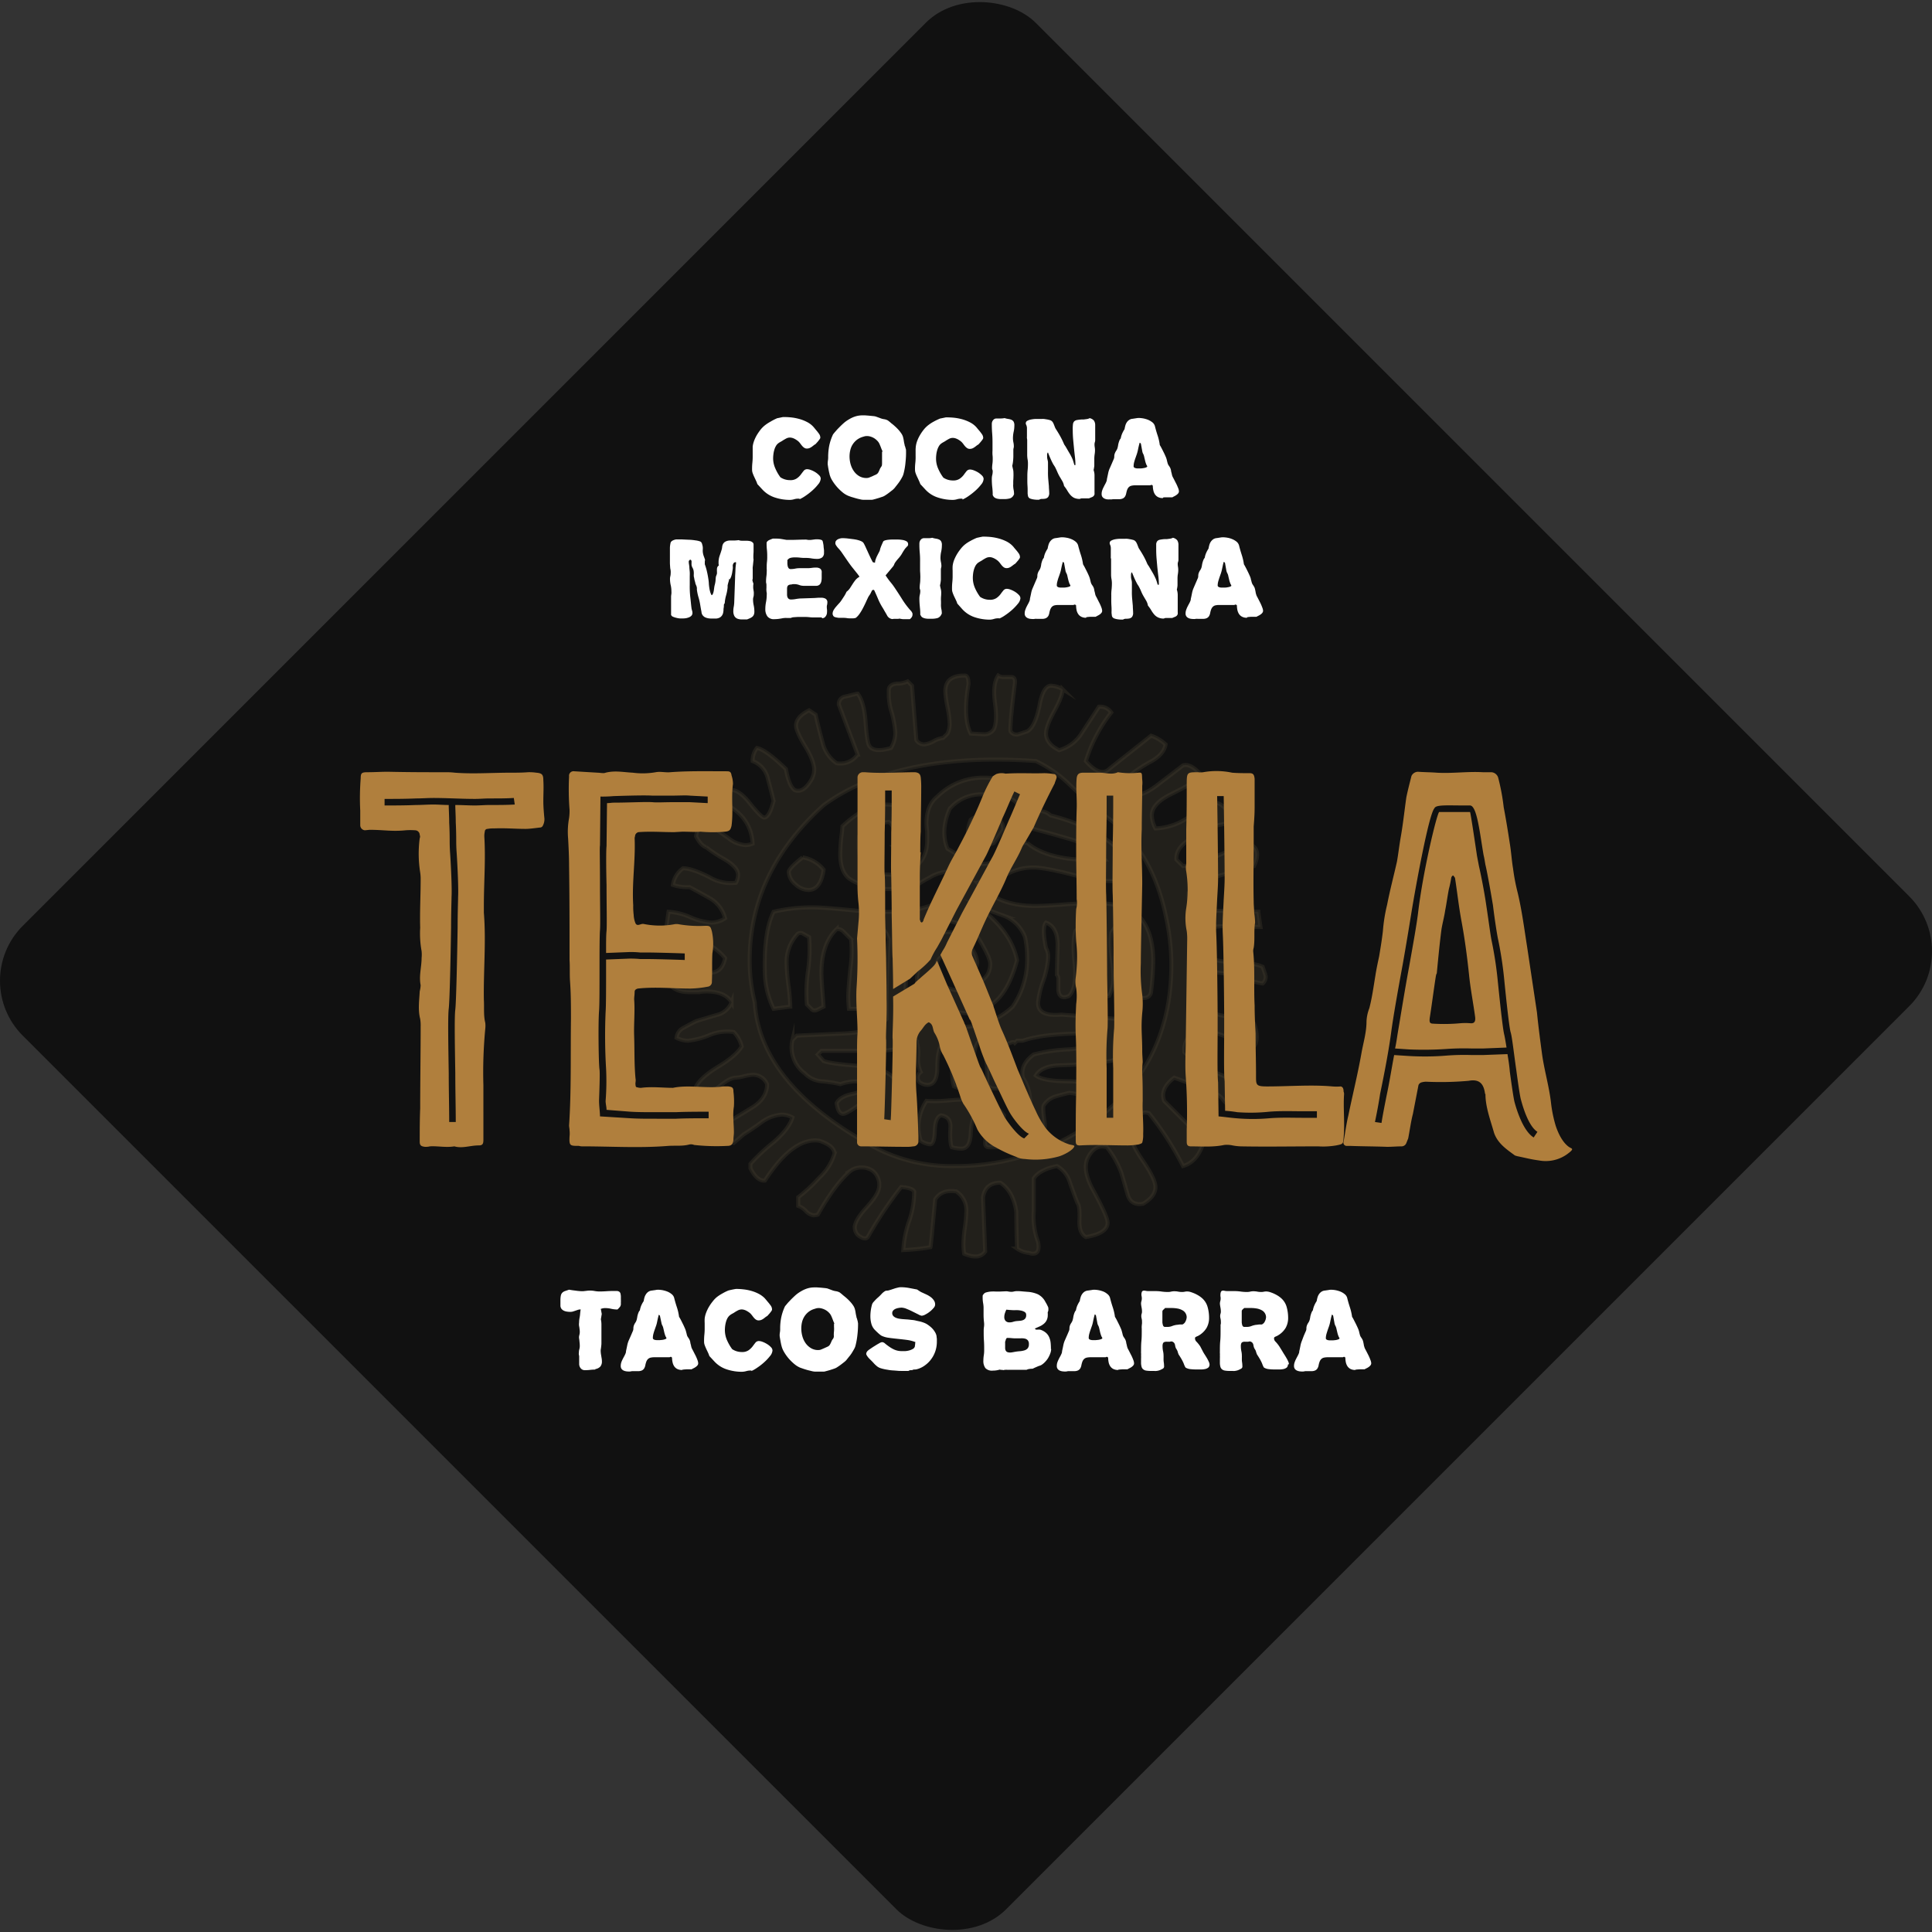 <svg xmlns="http://www.w3.org/2000/svg" viewBox="0 0 480.14 480.14"><rect x="0" y="0" width="480.14" height="480.14" fill="#333333" stroke="none"/><defs><style>.cls-1{fill:#111;}.cls-2{fill:#fff;}.cls-3{fill:#4c4335;stroke:#4c4335;stroke-miterlimit:10;opacity:0.3;}.cls-4{fill:#b07f3d;}</style></defs><g id="Layer_2" data-name="Layer 2"><g id="Layer_1-2" data-name="Layer 1"><g id="Layer_2-2" data-name="Layer 2"><g id="Layer_1-2-2" data-name="Layer 1-2"><rect class="cls-1" x="62.075" y="67.255" width="355.99" height="345.63" rx="19.29" transform="translate(-99.44 240.07) rotate(-45)"></rect><path class="cls-2" d="M198.707,123.935a3.679,3.679,0,0,0-1.29.12,4.061,4.061,0,0,1-1.12.18,11.89,11.89,0,0,1-3.7-.59,7.22,7.22,0,0,1-3.14-2l-1.24-1.34a6.573,6.573,0,0,0-.33-.84c-.14-.3-.29-.61-.43-.92a9.198,9.198,0,0,1-.39-.93,2.492,2.492,0,0,1-.16-.85,14.715,14.715,0,0,1,.07-1.75,14.738,14.738,0,0,0,.08-1.75v-2.28a6.007,6.007,0,0,1,.36-1.45,9.308,9.308,0,0,1,.7-1.46,14.484,14.484,0,0,1,.93-1.34,7.348,7.348,0,0,1,1-1,10.462,10.462,0,0,1,1.39-.92,14.691,14.691,0,0,1,1.57-.82,1,1,0,0,1,.31-.09l.63-.13c.23-.05.44-.1.64-.13h.31a17.683,17.683,0,0,1,1.89.11,12.687,12.687,0,0,1,1.93.39,9.322,9.322,0,0,1,1.82.72,5.41,5.41,0,0,1,1.54,1.14c.13.14.27.3.4.47l.39.47c.2.23.42.51.65.83a1.68,1.68,0,0,1,.35,1,.669.669,0,0,1-.15.34c-.1.15-.22.31-.35.47a4.544,4.544,0,0,1-.4.46l-.27.31a4.302,4.302,0,0,0-.52.35c-.16.13-.33.26-.49.37a2.81,2.81,0,0,1-.54.29,1.81,1.81,0,0,1-.63.11,1.11,1.11,0,0,1-.59-.16,2.191,2.191,0,0,1-.5-.41c-.15-.17-.29-.34-.42-.52s-.26-.34-.37-.47a3.188,3.188,0,0,0-.47-.42,5.93,5.93,0,0,0-.59-.38,3.518,3.518,0,0,0-.63-.27,2.288,2.288,0,0,0-.62-.1,1.93,1.93,0,0,0-.9.21c-.27.14-.54.3-.81.46a4.738,4.738,0,0,1-.58.36,4.738,4.738,0,0,0-.58.36,2.219,2.219,0,0,0-.63.72,3.998,3.998,0,0,0-.41,1,6.106,6.106,0,0,0-.21,1.05,8.846,8.846,0,0,0-.07,1,6.139,6.139,0,0,0,.54,2.49,10.877,10.877,0,0,0,1.27,2.22,4.28,4.28,0,0,0,2.41.71,2.74,2.74,0,0,0,1.64-.42,4.139,4.139,0,0,0,1-.94c.26-.35.5-.66.72-.94a1.09,1.09,0,0,1,.91-.42,2.792,2.792,0,0,1,.91.21,5.897,5.897,0,0,1,1.1.54,4.734,4.734,0,0,1,.93.76,1.2,1.2,0,0,1,.4.82,2.44,2.44,0,0,1-.62,1.41,11.661,11.661,0,0,1-1.46,1.55,15.62,15.62,0,0,1-1.74,1.35,8.676,8.676,0,0,1-1.43.82"></path><path class="cls-2" d="M225.167,111.995a22.029,22.029,0,0,1-.13,2.89,16.647,16.647,0,0,1-.49,2.84,3.41,3.41,0,0,1-.36.88,9.933,9.933,0,0,1-.59,1c-.22.33-.45.63-.68.92l-.6.76a3.939,3.939,0,0,1-.54.52l-.84.65c-.3.23-.59.43-.87.61a3.658,3.658,0,0,1-.64.35l-.55.18c-.22.08-.43.15-.65.21l-.63.19-.53.14a2.563,2.563,0,0,1-.36.07h-2.24a3.639,3.639,0,0,1-.73-.12c-.34-.07-.7-.16-1.09-.27l-1.11-.33c-.34-.12-.6-.21-.76-.28a5.489,5.489,0,0,1-1.43-.89,11.669,11.669,0,0,1-2.58-3,5.432,5.432,0,0,1-.63-1.56c0-.1-.07-.27-.12-.52s-.1-.51-.15-.78-.09-.53-.12-.76a2.881,2.881,0,0,1-.05-.45,5.2,5.2,0,0,1,.06-.8,5.216,5.216,0,0,0,.06-.81,14.676,14.676,0,0,1,.26-2.86,12.832,12.832,0,0,1,.93-2.78,3.182,3.182,0,0,1,.24-.32c.12-.15.25-.31.4-.47s.28-.33.42-.48l.28-.29c.42-.43.84-.85,1.28-1.24a8.191,8.191,0,0,1,1.4-1,7.066,7.066,0,0,1,1.56-.71,5.901,5.901,0,0,1,1.76-.26h.66l1,.08,1,.1a3.517,3.517,0,0,1,.61.1l.67.24.67.25a4.43,4.43,0,0,0,.8.19,2.639,2.639,0,0,1,.81.26.742.742,0,0,1,.21.14l.31.24c.12.09.22.19.32.28a1.673,1.673,0,0,0,.23.18q.35.27.78.66c.28.25.56.53.83.82a8.493,8.493,0,0,1,.71.9,3.099,3.099,0,0,1,.45.89,9.186,9.186,0,0,1,.2.94,7.227,7.227,0,0,0,.2,1,.685.685,0,0,0,.08.34,2.793,2.793,0,0,1,.14.47c.05.16.09.3.13.44a1.59,1.59,0,0,1,0,.26m-5.8.23c-.14-.3-.27-.6-.38-.9s-.23-.59-.36-.89a2.619,2.619,0,0,0-.52-.83,4.405,4.405,0,0,0-.77-.66,4.001,4.001,0,0,0-.91-.43,3.121,3.121,0,0,0-1-.16,2.35,2.35,0,0,0-.66.1c-.24.07-.45.13-.63.2a4.43,4.43,0,0,0-1.35.78,4.65,4.65,0,0,0-.93,1.1,4.501,4.501,0,0,0-.54,1.36,6.547,6.547,0,0,0-.18,1.54,7.365,7.365,0,0,0,.26,1.9,5.649,5.649,0,0,0,.8,1.72,4.259,4.259,0,0,0,1.32,1.25,3.53,3.53,0,0,0,1.86.48,1.869,1.869,0,0,0,.73-.15l.71-.29c.34-.17.61-.29.8-.37a1.589,1.589,0,0,0,.45-.29,1.63,1.63,0,0,0,.3-.43c.09-.18.21-.45.35-.8.07-.13.15-.25.23-.37a2.259,2.259,0,0,0,.22-.37,3.649,3.649,0,0,0,.05-.56v-2.93"></path><path class="cls-2" d="M239.197,123.935a3.679,3.679,0,0,0-1.29.12,3.997,3.997,0,0,1-1.11.18,11.899,11.899,0,0,1-3.71-.59,7.141,7.141,0,0,1-3.13-2l-1.24-1.34a8.723,8.723,0,0,0-.34-.84c-.14-.3-.28-.61-.43-.92a9.198,9.198,0,0,1-.39-.93,2.752,2.752,0,0,1-.16-.85,12.889,12.889,0,0,1,.08-1.75,12.87,12.87,0,0,0,.07-1.75v-1.14a8.698,8.698,0,0,1,.05-1.14,6.002,6.002,0,0,1,.36-1.45,9.367,9.367,0,0,1,.71-1.46,11.424,11.424,0,0,1,.93-1.34,6.86,6.86,0,0,1,1-1,9.685,9.685,0,0,1,1.38-.92,14.753,14.753,0,0,1,1.52-.74.83.83,0,0,1,.3-.09l.64-.13.63-.13h.31a17.68,17.68,0,0,1,1.89.11,12.813,12.813,0,0,1,1.94.39,9.851,9.851,0,0,1,1.82.72,5.547,5.547,0,0,1,1.54,1.14c.13.14.26.3.39.47l.4.47c.2.23.41.51.64.83a1.68,1.68,0,0,1,.35,1,.669.669,0,0,1-.15.34,4.367,4.367,0,0,1-.35.47c-.13.17-.26.32-.39.46a3.519,3.519,0,0,0-.27.31,3.745,3.745,0,0,0-.53.35c-.16.13-.33.26-.49.37a2.73,2.73,0,0,1-.53.29,1.83,1.83,0,0,1-.64.11,1.111,1.111,0,0,1-.59-.16,2.432,2.432,0,0,1-.5-.41c-.15-.17-.29-.34-.42-.52a5.157,5.157,0,0,0-.37-.47,2.743,2.743,0,0,0-.47-.42,5.79,5.79,0,0,0-.58-.38,4,4,0,0,0-.64-.27,2.279,2.279,0,0,0-.61-.1,1.939,1.939,0,0,0-.91.21c-.27.14-.54.3-.8.46a5.801,5.801,0,0,1-.59.36,5.648,5.648,0,0,0-.58.36,2.219,2.219,0,0,0-.63.72,4.424,4.424,0,0,0-.41,1,6.106,6.106,0,0,0-.21,1.05,8.703,8.703,0,0,0-.06,1,6.13,6.13,0,0,0,.53,2.49,10.91,10.91,0,0,0,1.28,2.22,4.22,4.22,0,0,0,2.4.71,2.79,2.79,0,0,0,1.65-.42,4.348,4.348,0,0,0,1-.94c.25-.35.49-.66.71-.94a1.12,1.12,0,0,1,.91-.42,2.84,2.84,0,0,1,.92.21,6.219,6.219,0,0,1,1.1.54,5.404,5.404,0,0,1,.93.76,1.22,1.22,0,0,1,.39.82,2.37,2.37,0,0,1-.62,1.41,11.661,11.661,0,0,1-1.46,1.55,16.498,16.498,0,0,1-1.73,1.35,9.09,9.09,0,0,1-1.44.82"></path><path class="cls-2" d="M252.007,122.795a1.61,1.61,0,0,1-1,1.06,5.63,5.63,0,0,1-1.53.18h-.74a4.225,4.225,0,0,1-.79-.08,2,2,0,0,1-.71-.26,1.14,1.14,0,0,1-.46-.55c-.05,0-.07-.08-.07-.23v-.3a17.715,17.715,0,0,0-.14-1.8,17.999,17.999,0,0,1-.08-1.81,3.849,3.849,0,0,1,.11-.95,4.244,4.244,0,0,0,.11-.94,1.001,1.001,0,0,0-.07-.37,1,1,0,0,1-.08-.37,8.31,8.31,0,0,1,.08-1.12,8.078,8.078,0,0,0,.07-1.11,7.81,7.81,0,0,0-.05-1.08,7.785,7.785,0,0,1,0-1.08v-2.13q0-1.14-.09-2.25c-.06-.75-.08-1.5-.08-2.26a1.44,1.44,0,0,1,.32-.93,1,1,0,0,1,.87-.41h1a7.055,7.055,0,0,0,1-.1,4.88,4.88,0,0,0,.88.21,3.202,3.202,0,0,1,.77.2,1.24,1.24,0,0,1,.55.44,1.75,1.75,0,0,1,.21,1,7.002,7.002,0,0,1-.18,1.58,7.81,7.81,0,0,0-.17,1.59,5.334,5.334,0,0,0,.11,1,4.776,4.776,0,0,1,.11,1,1.669,1.669,0,0,1-.06.44,1.744,1.744,0,0,0-.06.45v1.17a12.457,12.457,0,0,1-.05,1.38,8.886,8.886,0,0,1-.22,1.39c.05.27.11.54.18.84a3.248,3.248,0,0,1,.11.85,11.196,11.196,0,0,1,0,1.15c0,.39-.05.77-.05,1.15v.61a3.007,3.007,0,0,0,0,.6,5.346,5.346,0,0,0,.12.87,5.31,5.31,0,0,1,.08.87.24.24,0,0,1,0,.15"></path><path class="cls-2" d="M268.437,123.995a3.469,3.469,0,0,1-1.5-.27,3.222,3.222,0,0,1-.93-.73,6.927,6.927,0,0,1-.72-1,9.811,9.811,0,0,0-.85-1.23,3.66,3.66,0,0,0-.47-1.27l-.7-1.18c-.2-.37-.38-.74-.54-1.12s-.34-.75-.52-1.11c-.09-.15-.18-.3-.28-.44a4.874,4.874,0,0,1-.27-.45q-.34-.64-.63-1.32c-.19-.44-.38-.9-.56-1.36v-.05c-.06,0-.12,0-.16.14a1.001,1.001,0,0,0-.08.3,2.175,2.175,0,0,0,0,.35v.2a3.239,3.239,0,0,0,.11.82,2.75,2.75,0,0,1,.11.82v2.07a17.385,17.385,0,0,0,.07,2l.15,1.64c0,.54.08,1.09.08,1.63a1.64,1.64,0,0,1-.29,1.12,1.28,1.28,0,0,1-.67.37,4.276,4.276,0,0,1-.83.07,1.29,1.29,0,0,0-.72.2h-.63a6.695,6.695,0,0,1-.77-.08,4.322,4.322,0,0,1-.73-.18.89.89,0,0,1-.49-.35.79.79,0,0,1-.15-.38,4.832,4.832,0,0,1-.08-.55v-.98c0-.58-.06-1.15-.07-1.73s0-1.16,0-1.74a14.723,14.723,0,0,1,.08-1.48,15.185,15.185,0,0,0,.07-1.52,5.819,5.819,0,0,0-.1-1.09,6.744,6.744,0,0,1-.09-1.11v-3.69l-.06-.41a1.992,1.992,0,0,1,0-.41v-2.19a2.284,2.284,0,0,0-.11-.54.776.776,0,0,0-.12-.27.8.8,0,0,1-.06-.3.7.7,0,0,1,.42-.64,3.091,3.091,0,0,1,1-.32,7.236,7.236,0,0,1,1.12-.12h1.53a3.543,3.543,0,0,1,.91.08,6.01,6.01,0,0,1,.9.18,1.38,1.38,0,0,1,.62.31,2.004,2.004,0,0,1,.32.44c.08.17.15.34.22.51l.2.52a2.822,2.822,0,0,0,.25.49c.38.57.73,1.16,1.06,1.75a19.58,19.58,0,0,1,.9,1.84,1.936,1.936,0,0,0,.27.48,4.945,4.945,0,0,1,.29.46c.29.48.57,1,.86,1.47a12.43,12.43,0,0,1,.76,1.5,6.201,6.201,0,0,1,.23.69c.07.25.15.49.21.7v.05h.27a17.295,17.295,0,0,0-.12-2c-.08-.68-.16-1.36-.22-2s-.16-1.62-.23-2.42-.1-1.61-.1-2.42a8.599,8.599,0,0,1,.05-1.26,1.35,1.35,0,0,1,.28-.73,1.231,1.231,0,0,1,.68-.36,9.443,9.443,0,0,1,1.28-.15h.44l.55-.07a4.321,4.321,0,0,0,.52-.09,1.177,1.177,0,0,0,.39-.17,1.94,1.94,0,0,1,1.07.6,1.999,1.999,0,0,1,.32,1.14v3.72a1.598,1.598,0,0,1-.09.53,1.891,1.891,0,0,0-.08.53,4.571,4.571,0,0,0,.06.72,4.557,4.557,0,0,1,.06.72,6.394,6.394,0,0,1-.09,1.06,7.948,7.948,0,0,0-.08,1.07v1.66a2.387,2.387,0,0,1-.07.56,2.423,2.423,0,0,1-.11.56,6.002,6.002,0,0,1,.17.67,3.853,3.853,0,0,1,.06.66v4.31a3.136,3.136,0,0,1,0,.44,1,1,0,0,1-.57.65l-.82.34h-1.77a1.379,1.379,0,0,0-.4.08"></path><path class="cls-2" d="M289.007,123.785a2.61,2.61,0,0,1-1.21-.25,2,2,0,0,1-.76-.67,2.76,2.76,0,0,1-.41-1,5.218,5.218,0,0,1-.13-1.21h-.12c0-.09,0-.13-.12-.13a.651.651,0,0,0-.2,0,.508.508,0,0,0-.18.09h-3.76a3.736,3.736,0,0,0-.94.1,1.36,1.36,0,0,0-.73.44,2.071,2.071,0,0,0-.36.67,6.681,6.681,0,0,0-.2.77,2.458,2.458,0,0,1-.25.72,1.35,1.35,0,0,1-.53.53,2.06,2.06,0,0,1-1,.21h-1.34a2.284,2.284,0,0,0-.44.05,2.183,2.183,0,0,1-.42,0,6.26,6.26,0,0,1-.73,0,2.188,2.188,0,0,1-.7-.2,1.391,1.391,0,0,1-.51-.42,1.2,1.2,0,0,1-.19-.72,2.703,2.703,0,0,1,.13-.85,5.603,5.603,0,0,1,.34-.81c.13-.26.26-.52.4-.78a4.577,4.577,0,0,0,.36-.78,1.137,1.137,0,0,0,.07-.33,1.933,1.933,0,0,1,.06-.36c.08-.36.16-.76.25-1.18a5.529,5.529,0,0,1,.34-1.15c.19-.41.36-.82.54-1.23l.53-1.23a1.478,1.478,0,0,0,.12-.61,2.254,2.254,0,0,1,.1-.67,3.261,3.261,0,0,1,.37-.75,2.476,2.476,0,0,0,.35-.74c.05-.18.09-.38.13-.6a4.713,4.713,0,0,1,.13-.63c.06-.2.13-.41.21-.61a1.772,1.772,0,0,1,.32-.51,5.127,5.127,0,0,1,.35-1.19,7.153,7.153,0,0,1,.59-1.09c.05-.3.12-.6.2-.9a2.867,2.867,0,0,1,.34-.77,2.091,2.091,0,0,1,.6-.62,1.74,1.74,0,0,1,.88-.3l.91-.14a3.515,3.515,0,0,1,.63-.06,6.904,6.904,0,0,1,1.1.11,6.663,6.663,0,0,1,1.23.36,4.572,4.572,0,0,1,1.05.63,1.83,1.83,0,0,1,.61.93c.2.8.42,1.56.67,2.31a12.355,12.355,0,0,1,.54,2.38,8.124,8.124,0,0,1,.42.74q.25.47.51,1c.18.35.33.68.47,1a5.705,5.705,0,0,1,.29.75c.05.18.09.35.13.53s.09.35.14.53a2,2,0,0,0,.31.61,3.114,3.114,0,0,1,.36.61,2.647,2.647,0,0,1,.16.54,2.58,2.58,0,0,0,.13.6c.05.2.08.39.13.58a2.363,2.363,0,0,0,.2.51c.08.14.21.38.37.7s.34.67.51,1,.32.72.44,1a2.37,2.37,0,0,1,.19.78.83.83,0,0,1-.17.52,1.929,1.929,0,0,1-.44.41,3.706,3.706,0,0,1-.54.33,3.458,3.458,0,0,0-.48.26h-1.9a2.629,2.629,0,0,0-.43.06m-5.79-13.66c-.1.33-.18.65-.25.94s-.13.61-.2.94a10.105,10.105,0,0,1-.27,1c-.12.34-.23.67-.35,1s-.22.67-.31,1a3.911,3.911,0,0,0-.13,1,.34.34,0,0,0,.14.31.86.86,0,0,0,.35.16,1.846,1.846,0,0,0,.41.07h.85a4.513,4.513,0,0,0,.62-.07,3.333,3.333,0,0,0,.6-.13,1.061,1.061,0,0,0,.42-.24h0a.572.572,0,0,0-.06-.21.63.63,0,0,0-.11-.18,5.85,5.85,0,0,1-.36-1.07c-.09-.38-.18-.75-.26-1.11a2.554,2.554,0,0,0-.23-.62,1.798,1.798,0,0,1-.21-.6l-.35-1.91a.391.391,0,0,0-.14-.16.62.62,0,0,0-.18-.11"></path><path class="cls-2" d="M181.187,143.885a2.06,2.06,0,0,1-.12.67c-.07.23-.13.45-.18.67a1.31,1.31,0,0,0-.06.38v.38a11.561,11.561,0,0,1-.37,1.95,9.242,9.242,0,0,0-.35,2,.63.63,0,0,0-.21.46,3.426,3.426,0,0,1-.06.75c-.06.28,0,.58-.08.88a1.999,1.999,0,0,1-.26.83,1.63,1.63,0,0,1-.63.62,2.249,2.249,0,0,1-1.16.25h-.85a5.002,5.002,0,0,1-.85-.07,3.068,3.068,0,0,1-.81-.26,1.739,1.739,0,0,1-.62-.56,1.539,1.539,0,0,1-.23-.6,4.06,4.06,0,0,0-.11-.64l-.23-1.34a13.413,13.413,0,0,0-.42-1.83,11.815,11.815,0,0,1-.39-1.84,2.01,2.01,0,0,1,0-.34,1.437,1.437,0,0,0-.05-.37,2.003,2.003,0,0,0-.15-.43c-.06-.14-.12-.28-.17-.42a3.354,3.354,0,0,0-.11-.49,5.001,5.001,0,0,1-.19-.82,2.433,2.433,0,0,0-.1-.42,5.544,5.544,0,0,1,0-.72,4.202,4.202,0,0,0-.05-.72,2.149,2.149,0,0,0-.26-.73,2.39,2.39,0,0,1-.26-.73v-.5a4.005,4.005,0,0,0,0-.49,1.982,1.982,0,0,0-.11-.2.19.19,0,0,0-.18-.1.36.36,0,0,0-.26.15.46.46,0,0,0-.14.3,4.067,4.067,0,0,0,.06.67q.06.35.09.66c0,.42.07.83.1,1.26s0,.84,0,1.27v1.93a23.366,23.366,0,0,0,.12,2.93c.12.93.19,1.94.32,2.91a4.768,4.768,0,0,0,.14.57,1.879,1.879,0,0,1,.09.57,1,1,0,0,1-.25.69,1.7,1.7,0,0,1-.61.4,3.629,3.629,0,0,1-.77.22,4.998,4.998,0,0,1-.73.06h-.7a4.995,4.995,0,0,1-.93-.15,4.822,4.822,0,0,1-.86-.28.78.78,0,0,1-.46-.47.678.678,0,0,1,0-.18v-4.38a6.475,6.475,0,0,1,.08-.67,4.896,4.896,0,0,0,0-.67,6.553,6.553,0,0,0-.18-1.51,7.303,7.303,0,0,1-.17-1.52,2.724,2.724,0,0,1,.09-.69,3.243,3.243,0,0,0,.08-.69,4.291,4.291,0,0,0,0-.6,3.454,3.454,0,0,0-.1-.59q-.06-.65-.09-1.29v-3.92a6.731,6.731,0,0,1,.18-1.24.741.741,0,0,1,.23-.32,1.534,1.534,0,0,1,.39-.25,4.03,4.03,0,0,1,.45-.16,1.556,1.556,0,0,1,.4-.06h1.31l1.67.08a12.182,12.182,0,0,1,1.64.15,5.442,5.442,0,0,1,1.23.27.84.84,0,0,1,.47.57,5.317,5.317,0,0,1,.19.77,4.242,4.242,0,0,1,0,.8,3.601,3.601,0,0,0,.06.81,4.427,4.427,0,0,0,.24.84c.11.28.2.56.28.82a1.64,1.64,0,0,0-.07.52v.55a13.887,13.887,0,0,1,.54,1.83c.14.59.25,1.21.35,1.86a9.868,9.868,0,0,1,.11,1,9.7,9.7,0,0,0,.11,1.07,6.799,6.799,0,0,0,.2,1,3.482,3.482,0,0,0,.37.91c.12,0,.22-.08.3-.26a2.912,2.912,0,0,0,.2-.59,5.339,5.339,0,0,0,.11-.66l.06-.44a6.069,6.069,0,0,1,.14-.67c.06-.22.1-.44.14-.67a6.193,6.193,0,0,0,.06-.62,5.91,5.91,0,0,1,.06-.62,2.49,2.49,0,0,1,.14-.41,3.841,3.841,0,0,0,.13-.41,4.421,4.421,0,0,0,0-.53,5.419,5.419,0,0,1,0-.57,1.239,1.239,0,0,1,.11-.52.77.77,0,0,1,.37-.39,2.609,2.609,0,0,1-.08-.42v-.42a4.917,4.917,0,0,1,.27-1.59c.18-.52.35-1,.5-1.53a3.239,3.239,0,0,0,.12-.62,2.159,2.159,0,0,1,.15-.62,1.44,1.44,0,0,1,.76-.79,2.571,2.571,0,0,1,1.07-.23h1.07a10.335,10.335,0,0,0,1.06-.09,2.19,2.19,0,0,0,.85.15h1a4.903,4.903,0,0,1,1,.1,1.32,1.32,0,0,1,.71.42.62.62,0,0,1,.14.39v1.66c0,.41-.05.82-.05,1.25v.42a1.856,1.856,0,0,0,.05.42c-.05.43-.09.8-.12,1.1s-.06.57-.09.78a3.344,3.344,0,0,0,0,.55v2.23a.94.94,0,0,1-.09.42,4.324,4.324,0,0,0,.11.47c.06.18.11.34.16.47a3.797,3.797,0,0,0-.06.78,2.766,2.766,0,0,0,.05.65l.09.6a4.568,4.568,0,0,1,0,.67,2.078,2.078,0,0,1-.09.6,2.06,2.06,0,0,0-.09.59,7.002,7.002,0,0,0,.17,1.52,7.586,7.586,0,0,1,.16,1.51,1.999,1.999,0,0,1-.14.8,1.32,1.32,0,0,1-.38.51,2.787,2.787,0,0,1-.59.35c-.22.1-.46.2-.73.3h-1.29a3.308,3.308,0,0,1-1.09-.19,1.53,1.53,0,0,1-.74-.64,2.501,2.501,0,0,1-.27-1.29,4.926,4.926,0,0,1,.1-1,8.77,8.77,0,0,0,.12-1l.22-6.25c0-.59.06-1.18.08-1.76a13.352,13.352,0,0,1,.15-1.76.189.189,0,0,0,0-.1.45.45,0,0,0,0-.11.45.45,0,0,1,0-.11l-.18-.05v.05a.5.5,0,0,0-.42.22,1.482,1.482,0,0,0-.2.45,1.442,1.442,0,0,0,0,.42,2.804,2.804,0,0,1,0,.42,5.345,5.345,0,0,1-.1.66,7.266,7.266,0,0,1-.13.77,5.606,5.606,0,0,1-.22.73,2.993,2.993,0,0,1-.31.57"></path><path class="cls-2" d="M204.207,153.445h-2a9.233,9.233,0,0,1-1.05-.06,9.791,9.791,0,0,0-1.08-.06h-1.86l-1,.07a1.84,1.84,0,0,0-.68.18h-1.05a4.557,4.557,0,0,0-1.06.08c-.33.06-.67.12-1,.16a9.465,9.465,0,0,1-1,.06,2,2,0,0,1-1.71-.69,3,3,0,0,1-.52-1.81,8.876,8.876,0,0,1,.18-1.78,9.332,9.332,0,0,0,.17-1.74,2.84,2.84,0,0,0,0-.5,4.128,4.128,0,0,1-.07-.49,4.821,4.821,0,0,1,0-.76v-.76a1.744,1.744,0,0,0-.05-.39,1.328,1.328,0,0,1-.05-.4,10.678,10.678,0,0,1,.08-1.27,9.181,9.181,0,0,0,.09-1.28,3.086,3.086,0,0,0,0-.53,4.722,4.722,0,0,1,0-.54,9.722,9.722,0,0,1,.06-1.31,9.722,9.722,0,0,0,.06-1.31,14.566,14.566,0,0,0-.07-1.68,13.339,13.339,0,0,1-.08-1.67.62.62,0,0,1,.17-.41,2.1,2.1,0,0,1,.41-.31l.5-.22.46-.17h.84a8.095,8.095,0,0,1,1.31.1l1.29.22h.99c1.14,0,2.28-.07,3.42-.07a2.821,2.821,0,0,1,.5,0l.49.08h.55l1.21-.15a1.1,1.1,0,0,1,.25,0h.28a2.713,2.713,0,0,1,.56.05,1.673,1.673,0,0,1,.57.19,1.001,1.001,0,0,1,.2.5,7.335,7.335,0,0,1,.16.94c0,.35.08.68.1,1a5.956,5.956,0,0,1,0,.62,1.42,1.42,0,0,1-.46,1.2,1.999,1.999,0,0,1-1.25.36,7.992,7.992,0,0,1-1.4-.12,8.003,8.003,0,0,0-1.4-.12,9.841,9.841,0,0,1-1.45-.07,10.051,10.051,0,0,0-1.45-.06,4.008,4.008,0,0,0-.88.11,1.25,1.25,0,0,0-.73.49c-.05,0-.08,0-.08.07v.05a5.343,5.343,0,0,1,0,.62,4.197,4.197,0,0,0,.06.72,1.49,1.49,0,0,0,.23.59.65.65,0,0,0,.57.25,5.495,5.495,0,0,0,1.08-.11,5.564,5.564,0,0,1,1.08-.11h2.13a8.078,8.078,0,0,0,1-.09,7.92,7.92,0,0,1,1-.06,1.85,1.85,0,0,1,1,.26,1.08,1.08,0,0,1,.38,1,1.159,1.159,0,0,1,0,.19,1.159,1.159,0,0,0,0,.19v.94a4.002,4.002,0,0,1-.11.93,1.601,1.601,0,0,1-.41.73,1.28,1.28,0,0,1-.92.29h-3.17a3.198,3.198,0,0,1-1-.21,3.532,3.532,0,0,0-1.17-.21h-.38a2.066,2.066,0,0,0-.37.1,1.371,1.371,0,0,0-.69.14.7.7,0,0,0-.31.37,1.638,1.638,0,0,0-.08.57v1.37a1.94,1.94,0,0,0,.08.62,1,1,0,0,0,.3.46.901.901,0,0,0,.63.19,6.002,6.002,0,0,0,1.09-.1,11.124,11.124,0,0,1,1.14-.15l1.81-.06,1.81-.06.83-.06a7.559,7.559,0,0,1,.83,0,2,2,0,0,1,1.07.25,1,1,0,0,1,.42,1,2.101,2.101,0,0,1-.06.51,1.699,1.699,0,0,0-.07.51,4.892,4.892,0,0,0,.05.67,3.64,3.64,0,0,1,0,.67,1.64,1.64,0,0,1-.33,1,1,1,0,0,1-.88.47"></path><path class="cls-2" d="M223.337,153.795h-.82a3.329,3.329,0,0,0-.82.07h.13a1.75,1.75,0,0,1-1.22-.67,3.634,3.634,0,0,1-.22-.38l-.33-.58c-.13-.21-.25-.41-.36-.62l-.28-.48a14.583,14.583,0,0,1-1.16-2.19c-.3-.72-.63-1.48-1-2.27a.31.31,0,0,0-.22-.08.42.42,0,0,0-.39.28c-.09.18-.17.33-.23.47a3.673,3.673,0,0,1-.36.6,3.762,3.762,0,0,0-.36.61q-.25.52-.57,1.23c-.22.47-.45.94-.7,1.41a11.703,11.703,0,0,1-.8,1.33,4.631,4.631,0,0,1-.91,1,1.002,1.002,0,0,1-.27.09l-.42.06h-.74a4.804,4.804,0,0,1-.85-.07,5.931,5.931,0,0,0-.84-.06h-1.14a6.184,6.184,0,0,1-.62-.1,2.445,2.445,0,0,1-.47-.14.69.69,0,0,1-.32-.33.999.999,0,0,1-.13-.43,1.87,1.87,0,0,1,.26-.93,5.325,5.325,0,0,1,.64-.88c.24-.28.49-.56.74-.83a5.463,5.463,0,0,0,.59-.76c.24-.35.45-.69.66-1a8.564,8.564,0,0,0,.58-1.09,3.571,3.571,0,0,0,.85-.89l.64-1a10.947,10.947,0,0,1,.71-1,3.331,3.331,0,0,1,1-.82,1.269,1.269,0,0,0-.23-.38q-.22-.31-.51-.66l-.53-.66-.3-.38c-.53-.64-1-1.31-1.48-2l-1.42-2.07a9.292,9.292,0,0,0-.75-.91,4.611,4.611,0,0,1-.68-.93.72.72,0,0,1-.08-.22,2.018,2.018,0,0,1,0-.22.83.83,0,0,1,.17-.52,1.36,1.36,0,0,1,.43-.36,2.686,2.686,0,0,1,.56-.21,2.278,2.278,0,0,1,.55-.08,11.872,11.872,0,0,1,1.45.09l1.45.18.58.1c.24.05.48.12.72.19a3.99,3.99,0,0,1,.66.27,1.3,1.3,0,0,1,.44.39c.07.11.15.26.24.44s.18.37.27.57l.26.57.22.47c.2.45.41.9.62,1.35s.44.9.67,1.33a1.2,1.2,0,0,0,.57.12,2.211,2.211,0,0,1,.13-.73,7.732,7.732,0,0,1,.29-.75l.36-.72c.13-.23.24-.45.34-.65a1.798,1.798,0,0,0,.12-.39,2.587,2.587,0,0,1,.12-.42,8.76,8.76,0,0,1,.33-.82c.11-.27.24-.54.37-.82a1.429,1.429,0,0,1,.54-.25,4.879,4.879,0,0,1,.78-.13,7.453,7.453,0,0,1,.8-.05h1.45a7.549,7.549,0,0,1,1.15.1,2.84,2.84,0,0,1,1,.32.75.75,0,0,1,.43.68.731.731,0,0,1,0,.22,1.442,1.442,0,0,1-.07.23c-.2.19-.36.37-.5.52a3.633,3.633,0,0,0-.35.45l-.33.51-.38.65a7.389,7.389,0,0,1-.76,1,9.734,9.734,0,0,0-.8,1,2.083,2.083,0,0,0-.25.47,2.001,2.001,0,0,1-.25.48l-1.9,2.28c.37.56.75,1.1,1.17,1.62a16.612,16.612,0,0,1,1.19,1.6c.54.81,1.1,1.66,1.66,2.56a20.568,20.568,0,0,0,1.78,2.47c.15.18.3.35.46.52a1.71,1.71,0,0,1,.38.59.27.27,0,0,1,.05.18v.17a1.19,1.19,0,0,1-.19.67,2.252,2.252,0,0,1-.47.5h-1.62a3.153,3.153,0,0,1-.58-.07,2.997,2.997,0,0,0-.58-.06"></path><path class="cls-2" d="M234.007,152.535a1.64,1.64,0,0,1-1,1.06,5.61,5.61,0,0,1-1.52.18h-.75a4.225,4.225,0,0,1-.79-.08,2.31,2.31,0,0,1-.71-.26,1.11,1.11,0,0,1-.45-.56c-.05,0-.08-.07-.08-.22v-.3c0-.61-.08-1.21-.13-1.81a17.818,17.818,0,0,1-.09-1.81,4.38,4.38,0,0,1,.11-.94,3.722,3.722,0,0,0,.11-.94.999.999,0,0,0-.07-.37,1.072,1.072,0,0,1-.08-.37,8.31,8.31,0,0,1,.08-1.12,8.078,8.078,0,0,0,.07-1.11,9.631,9.631,0,0,0,0-1.08c0-.36-.05-.71-.05-1.08v-2.13a20.962,20.962,0,0,0-.08-2.25,21.137,21.137,0,0,1-.09-2.26,1.48,1.48,0,0,1,.32-.93,1.06,1.06,0,0,1,.87-.41h1a3.469,3.469,0,0,0,1-.1,4.692,4.692,0,0,0,.88.21,3.239,3.239,0,0,1,.76.2,1.19,1.19,0,0,1,.55.44,1.75,1.75,0,0,1,.21,1,7.72,7.72,0,0,1-.17,1.58,7.185,7.185,0,0,0-.18,1.59,5.334,5.334,0,0,0,.11,1,4.823,4.823,0,0,1,.12,1,1.679,1.679,0,0,1-.07.44,1.74,1.74,0,0,0-.06.45v2.55a8.886,8.886,0,0,1-.22,1.39q.08.39.18.84a3.269,3.269,0,0,1,.12.84,9.083,9.083,0,0,1-.05,1.16,11.196,11.196,0,0,0,0,1.15v.61a4.006,4.006,0,0,0,0,.6,5.553,5.553,0,0,0,.13.87,5.261,5.261,0,0,1,.07.87.398.398,0,0,1,0,.15"></path><path class="cls-2" d="M248.387,153.675a3.501,3.501,0,0,0-1.29.12,4.002,4.002,0,0,1-1.09.2,11.939,11.939,0,0,1-3.71-.58,7.28,7.28,0,0,1-3.13-2l-1.26-1.42a6.008,6.008,0,0,0-.33-.84l-.44-.92a9.079,9.079,0,0,1-.38-.93,2.529,2.529,0,0,1-.16-.85,14.631,14.631,0,0,1,.07-1.75,14.642,14.642,0,0,0,.08-1.75v-1.14a10.892,10.892,0,0,1,0-1.14,6.002,6.002,0,0,1,.35-1.45,10.333,10.333,0,0,1,.71-1.46,11.4,11.4,0,0,1,.93-1.34,6.862,6.862,0,0,1,1-1.05,8.572,8.572,0,0,1,1.39-.92,13.734,13.734,0,0,1,1.51-.74.942.942,0,0,1,.31-.09l.63-.14.63-.12h.31a18.031,18.031,0,0,1,1.9.11,12.945,12.945,0,0,1,1.93.39,10.265,10.265,0,0,1,1.82.71,5.793,5.793,0,0,1,1.54,1.15c.13.14.26.3.39.47l.4.47a9.729,9.729,0,0,1,.65.83,1.66,1.66,0,0,1,.34,1,.71.71,0,0,1-.15.34,4.215,4.215,0,0,1-.34.47l-.4.46-.27.31a3.636,3.636,0,0,0-.52.35l-.5.37a2.472,2.472,0,0,1-.53.29,1.81,1.81,0,0,1-.63.11,1.22,1.22,0,0,1-.6-.16,2.366,2.366,0,0,1-.49-.41c-.15-.17-.29-.34-.42-.52a5.491,5.491,0,0,0-.38-.47,3.291,3.291,0,0,0-.47-.43,6.431,6.431,0,0,0-.58-.37,4.28,4.28,0,0,0-.63-.27,2,2,0,0,0-1.53.11,9.135,9.135,0,0,0-.8.46,5.648,5.648,0,0,1-.58.36,5.801,5.801,0,0,0-.59.36,2.479,2.479,0,0,0-.63.72,4.55,4.55,0,0,0-.41,1,6.418,6.418,0,0,0-.21,1.06,8.726,8.726,0,0,0-.06,1,6.302,6.302,0,0,0,.53,2.49,11.11,11.11,0,0,0,1.28,2.21,4.28,4.28,0,0,0,2.4.72,2.789,2.789,0,0,0,1.65-.42,4.348,4.348,0,0,0,1-.94c.25-.35.49-.66.72-.94a1.08,1.08,0,0,1,.9-.42,2.84,2.84,0,0,1,.92.21,5.903,5.903,0,0,1,1.1.54,4.728,4.728,0,0,1,.93.76,1.24,1.24,0,0,1,.4.82,2.44,2.44,0,0,1-.59,1.33,13.073,13.073,0,0,1-1.46,1.55,16.611,16.611,0,0,1-1.74,1.35,8.299,8.299,0,0,1-1.44.82"></path><path class="cls-2" d="M269.927,153.525a2.539,2.539,0,0,1-1.2-.25,1.94,1.94,0,0,1-.77-.67,2.76,2.76,0,0,1-.41-1,5.841,5.841,0,0,1-.12-1.21h-.13c0-.09,0-.13-.12-.13a.481.481,0,0,0-.2,0,.459.459,0,0,0-.17.09h-3.79a4.001,4.001,0,0,0-.95.09,1.429,1.429,0,0,0-.73.45,2.527,2.527,0,0,0-.36.67,6.193,6.193,0,0,0-.2.77,2.443,2.443,0,0,1-.24.72,1.451,1.451,0,0,1-.54.53,2,2,0,0,1-1,.21h-1.34a2.301,2.301,0,0,0-.45,0,2.182,2.182,0,0,1-.42.05,6.253,6.253,0,0,1-.73-.05,2.061,2.061,0,0,1-.69-.2,1.309,1.309,0,0,1-.51-.42,1.14,1.14,0,0,1-.2-.72,2.45,2.45,0,0,1,.14-.85,6.255,6.255,0,0,1,.33-.81c.13-.26.27-.52.41-.78a5.507,5.507,0,0,0,.36-.78,1.602,1.602,0,0,0,.06-.33,1.933,1.933,0,0,1,.06-.36c.08-.37.17-.76.25-1.18a5.35,5.35,0,0,1,.35-1.15l.53-1.23.53-1.23a1.488,1.488,0,0,0,.13-.62,2.004,2.004,0,0,1,.1-.66,2.902,2.902,0,0,1,.37-.75,2.45,2.45,0,0,0,.34-.74,4.472,4.472,0,0,0,.13-.6,2.826,2.826,0,0,1,.13-.63,4.406,4.406,0,0,1,.21-.61,2.004,2.004,0,0,1,.33-.52,4.909,4.909,0,0,1,.34-1.19,7.715,7.715,0,0,1,.6-1.09,7.568,7.568,0,0,1,.2-.89,2.651,2.651,0,0,1,.37-.82,2.4,2.4,0,0,1,.61-.62,1.8,1.8,0,0,1,.88-.29l.9-.14a3.515,3.515,0,0,1,.63-.06,6.788,6.788,0,0,1,1.1.11,5.258,5.258,0,0,1,1.23.36,3.91,3.91,0,0,1,1.05.63,1.83,1.83,0,0,1,.61.93c.2.79.42,1.56.67,2.31a13.237,13.237,0,0,1,.55,2.37c.11.19.25.43.42.75l.51,1c.17.35.33.68.47,1a5.883,5.883,0,0,1,.28.74c.05.19.1.36.14.54s.08.35.13.53a2.337,2.337,0,0,0,.31.61,3.387,3.387,0,0,1,.36.6,2.991,2.991,0,0,1,.16.55,2.96,2.96,0,0,0,.13.59c.04.19.09.4.13.59a2.088,2.088,0,0,0,.2.5c.09.15.21.39.37.71s.34.67.51,1a10.694,10.694,0,0,1,.45,1.05,2.582,2.582,0,0,1,.18.78.781.781,0,0,1-.17.52,1.873,1.873,0,0,1-.43.41,3.411,3.411,0,0,1-.55.32l-.48.26h-1.18a5.435,5.435,0,0,0-.72.05,2.629,2.629,0,0,0-.43.06m-5.8-13.78c-.1.33-.18.64-.25.94s-.13.61-.2.94a6.586,6.586,0,0,1-.27,1c-.11.34-.23.67-.35,1s-.21.67-.3,1a3.599,3.599,0,0,0-.14,1,.36.36,0,0,0,.15.31.82.82,0,0,0,.34.16,1.452,1.452,0,0,0,.41.06h.86a3.422,3.422,0,0,0,.62-.06,4.686,4.686,0,0,0,.59-.13,1,1,0,0,0,.42-.24h0a.572.572,0,0,0-.06-.21.621.621,0,0,0-.12-.19,6.596,6.596,0,0,1-.35-1.06c-.1-.38-.18-.75-.26-1.12a2.282,2.282,0,0,0-.24-.61,1.798,1.798,0,0,1-.21-.6l-.35-1.91a.35.35,0,0,0-.13-.16.801.801,0,0,0-.19-.11"></path><path class="cls-2" d="M289.307,153.725a3.32,3.32,0,0,1-1.5-.28,2.918,2.918,0,0,1-.94-.71,6.709,6.709,0,0,1-.72-1,8.998,8.998,0,0,0-.86-1.23,3.789,3.789,0,0,0-.47-1.28c-.23-.38-.46-.78-.69-1.17a8.784,8.784,0,0,1-.54-1.12c-.16-.38-.34-.75-.53-1.11a3.995,3.995,0,0,0-.27-.44,2.936,2.936,0,0,1-.27-.46c-.23-.43-.44-.86-.63-1.31s-.38-.9-.56-1.36h0c-.07,0-.12,0-.16.13a1.585,1.585,0,0,0-.09.31v.55a2.849,2.849,0,0,0,.11.82,3.12,3.12,0,0,1,.11.82v2.06a17.457,17.457,0,0,0,.08,2l.15,1.63c0,.55.07,1.09.07,1.64a1.64,1.64,0,0,1-.28,1.12,1.32,1.32,0,0,1-.67.37,4.35,4.35,0,0,1-.83.07,1.29,1.29,0,0,0-.72.2h-.63a6.695,6.695,0,0,1-.77-.08,4.102,4.102,0,0,1-.73-.18,1,1,0,0,1-.5-.35,1.068,1.068,0,0,1-.15-.38,5.518,5.518,0,0,0-.07-.55,5.204,5.204,0,0,1,0-.56v-.42c0-.58-.06-1.15-.07-1.73s0-1.16,0-1.74a9.794,9.794,0,0,1,.07-1.48,15.16,15.16,0,0,0,.08-1.52,5.819,5.819,0,0,0-.1-1.09,5.812,5.812,0,0,1-.1-1.11v-3.69a.848.848,0,0,0-.07-.41,2.953,2.953,0,0,1,0-.41v-1.41a6.388,6.388,0,0,0,0-.79,1.86,1.86,0,0,0-.11-.53l-.11-.27a.798.798,0,0,1-.06-.3.7.7,0,0,1,.42-.64,3.389,3.389,0,0,1,1-.33,8.809,8.809,0,0,1,1.13-.11h1.37a3.62,3.62,0,0,1,.92.08,6.085,6.085,0,0,1,.89.18,1.24,1.24,0,0,1,.62.31,1.708,1.708,0,0,1,.32.44c.09.17.16.34.23.51l.2.52a2.155,2.155,0,0,0,.24.48c.38.58.74,1.17,1.07,1.76a18.319,18.319,0,0,1,.89,1.84,2.898,2.898,0,0,0,.27.48,3.583,3.583,0,0,1,.3.46l.86,1.47a14.985,14.985,0,0,1,.75,1.5c.08.2.16.43.24.68s.14.5.21.71h.3a17.14,17.14,0,0,0-.12-2c-.09-.68-.16-1.36-.23-2s-.15-1.62-.22-2.42-.1-1.61-.1-2.42v-1.26a1.35,1.35,0,0,1,.27-.73,1.2,1.2,0,0,1,.69-.36,7.893,7.893,0,0,1,1.27-.15h.45l.54-.07a2.66,2.66,0,0,0,.52-.1,1.152,1.152,0,0,0,.4-.16,1.91,1.91,0,0,1,1.07.6,2.06,2.06,0,0,1,.32,1.14v3.72a1.637,1.637,0,0,1-.09.53,1.599,1.599,0,0,0-.09.53,4.624,4.624,0,0,0,.07.72,4.558,4.558,0,0,1,.06.72,6.414,6.414,0,0,1-.09,1.06,6.625,6.625,0,0,0-.09,1.07v1.66a3.002,3.002,0,0,1-.06.56,3.086,3.086,0,0,1-.11.56,4.521,4.521,0,0,1,.16.66,4.057,4.057,0,0,1,.06.67v4.31a1.78,1.78,0,0,1,0,.44,1,1,0,0,1-.57.65l-.81.34h-1.58a1.31,1.31,0,0,0-.4.08"></path><path class="cls-2" d="M309.897,153.525a2.539,2.539,0,0,1-1.2-.25,2,2,0,0,1-.77-.67,3,3,0,0,1-.41-1,5.841,5.841,0,0,1-.12-1.21h-.12a.12.12,0,0,0-.109-.13.123.123,0,0,0-.021,0,.51.51,0,0,0-.2,0,.561.561,0,0,0-.17.09h-3.79a3.908,3.908,0,0,0-.94.09,1.39,1.39,0,0,0-.73.45,2.071,2.071,0,0,0-.36.67,4.832,4.832,0,0,0-.2.77,2.461,2.461,0,0,1-.25.72,1.42,1.42,0,0,1-.53.53,2.08,2.08,0,0,1-1,.21h-1.34a2.301,2.301,0,0,0-.45,0,2,2,0,0,1-.42.05,6.389,6.389,0,0,1-.73-.05,2.213,2.213,0,0,1-.69-.2,1.311,1.311,0,0,1-.51-.42,1.2,1.2,0,0,1-.2-.72,2.702,2.702,0,0,1,.14-.85,6.255,6.255,0,0,1,.33-.81c.13-.26.27-.52.41-.78a5.507,5.507,0,0,0,.36-.78,1.608,1.608,0,0,0,.06-.33,1.352,1.352,0,0,1,.07-.36c.08-.37.16-.76.24-1.18a6,6,0,0,1,.35-1.15l.53-1.23c.18-.4.35-.81.53-1.23a1.349,1.349,0,0,0,.13-.62,2.002,2.002,0,0,1,.1-.66,2.902,2.902,0,0,1,.37-.75,2.477,2.477,0,0,0,.35-.74,4.522,4.522,0,0,0,.12-.6,4.762,4.762,0,0,1,.14-.63c.06-.2.13-.41.21-.61a2.003,2.003,0,0,1,.32-.52,4.93,4.93,0,0,1,.35-1.19,6.782,6.782,0,0,1,.59-1.09c.05-.29.12-.59.2-.89a2.903,2.903,0,0,1,.37-.82,2.571,2.571,0,0,1,.61-.62,1.84,1.84,0,0,1,.88-.29l.9-.14a3.724,3.724,0,0,1,.64-.06,6.903,6.903,0,0,1,1.1.11,5.186,5.186,0,0,1,1.22.36,4.132,4.132,0,0,1,1.06.63,1.9,1.9,0,0,1,.61.93c.19.79.42,1.56.66,2.31a13.237,13.237,0,0,1,.55,2.37,8.469,8.469,0,0,1,.42.75c.17.31.33.64.51,1s.33.68.47,1a6.292,6.292,0,0,1,.29.74,2.502,2.502,0,0,0,.13.54c.04.18.09.35.14.53a2.058,2.058,0,0,0,.31.61,5.278,5.278,0,0,1,.36.6,4.014,4.014,0,0,1,.16.55l.12.59a2.415,2.415,0,0,0,.14.59,1.74,1.74,0,0,0,.2.5l.37.71.51,1a11.267,11.267,0,0,1,.44,1.05,2.37,2.37,0,0,1,.19.78.78.78,0,0,1-.18.52,1.871,1.871,0,0,1-.43.41,3.328,3.328,0,0,1-.54.32c-.2.1-.36.18-.49.26h-1.18a5.287,5.287,0,0,0-.71.05,2.837,2.837,0,0,0-.44.06m-5.8-13.78c-.1.33-.18.64-.24.94s-.14.61-.2.94a10.077,10.077,0,0,1-.27,1c-.12.34-.24.67-.35,1s-.22.67-.31,1a4.004,4.004,0,0,0-.14,1,.36.36,0,0,0,.15.31.809.809,0,0,0,.35.16,1.399,1.399,0,0,0,.41.06h.85a3.333,3.333,0,0,0,.62-.06,4.839,4.839,0,0,0,.6-.13,1.059,1.059,0,0,0,.42-.24h0a.57.57,0,0,0-.06-.21.991.991,0,0,0-.11-.19,5.739,5.739,0,0,1-.36-1.06c-.09-.38-.18-.75-.26-1.12a2.282,2.282,0,0,0-.24-.61,2.383,2.383,0,0,1-.21-.6l-.34-1.91a.481.481,0,0,0-.14-.16.647.647,0,0,0-.19-.11"></path><path class="cls-2" d="M149.327,325.355l.22,1.19-.22,1.33a6.17,6.17,0,0,1,.14,1.16v4.74a5.616,5.616,0,0,1-.06.81,6.999,6.999,0,0,1-.11.8,3.6,3.6,0,0,0,0,.65,5.612,5.612,0,0,0,.1.77c.04.27.08.52.13.79a4.759,4.759,0,0,1,.06.72,1.93,1.93,0,0,1-.4,1.31,2.2,2.2,0,0,1-1.24.62v.12a11.191,11.191,0,0,0-1.29.08,11.141,11.141,0,0,1-1.29.07,1.27,1.27,0,0,1-1.05-.47,1.66,1.66,0,0,1-.38-1.11v-1.64a1.466,1.466,0,0,0-.07-.58,1.613,1.613,0,0,1,0-.58,2.944,2.944,0,0,1,.11-.82,3.358,3.358,0,0,0,.11-.82,7.773,7.773,0,0,0-.06-.94,8.667,8.667,0,0,0-.11-.94,1.861,1.861,0,0,1,.06-.8,3.347,3.347,0,0,0,.11-.81,4.672,4.672,0,0,0-.06-.73,5.725,5.725,0,0,0-.11-.74,2.863,2.863,0,0,1,0-.84,6.419,6.419,0,0,1,.12-1.2,8.935,8.935,0,0,0,.15-1.2q.07-.57.12-.87a2.147,2.147,0,0,0-.7.1l-.61.21-.61.2a2.481,2.481,0,0,1-.7.09,5.805,5.805,0,0,1-.82-.07,2.533,2.533,0,0,1-.78-.24,1.691,1.691,0,0,1-.59-.5,1.43,1.43,0,0,1-.22-.81v-1.16a6.353,6.353,0,0,1,.09-1.21,1.5,1.5,0,0,1,.33-.72,1.741,1.741,0,0,1,.66-.44l1.05-.36.83.13,1,.13c.36.05.7.08,1,.1a4.565,4.565,0,0,0,.82,0l.78-.09a5.285,5.285,0,0,1,.78-.05,6.099,6.099,0,0,1,1.18.11,6.909,6.909,0,0,0,1.18.11q.85,0,1.71-.06t1.71-.06h.91a1.15,1.15,0,0,1,.6.19.82.82,0,0,1,.31.51,4.079,4.079,0,0,1,.08,1v.3a1.504,1.504,0,0,1,0,.3,2.374,2.374,0,0,1,0,.49v.5a1.19,1.19,0,0,1-.28.72,6.529,6.529,0,0,1-.56.59,7.278,7.278,0,0,1-1.54-.17,6.677,6.677,0,0,0-1.54-.18,2.78,2.78,0,0,0-1.21.28"></path><path class="cls-2" d="M169.527,340.465a2.67,2.67,0,0,1-1.2-.24,2,2,0,0,1-.77-.67,2.84,2.84,0,0,1-.41-1,5.315,5.315,0,0,1-.13-1.22h-.12a.11.11,0,0,0-.099-.12.105.105,0,0,0-.021,0,.639.639,0,0,0-.2,0l-.17.09h-3.8a4.312,4.312,0,0,0-.94.1,1.431,1.431,0,0,0-.73.45,2.003,2.003,0,0,0-.36.67,6.005,6.005,0,0,0-.2.76,2.268,2.268,0,0,1-.25.72,1.37,1.37,0,0,1-.53.54,2.061,2.061,0,0,1-1,.21h-1.34a1.703,1.703,0,0,0-.44.05,2.174,2.174,0,0,1-.42.05,6.253,6.253,0,0,1-.73-.05,2.476,2.476,0,0,1-.7-.2,1.482,1.482,0,0,1-.51-.42,1.251,1.251,0,0,1-.19-.72,2.713,2.713,0,0,1,.13-.86,5.06,5.06,0,0,1,.34-.8c.13-.27.27-.53.41-.78a6.77,6.77,0,0,0,.36-.78,1.712,1.712,0,0,0,.06-.34,2.259,2.259,0,0,1,.06-.36c.08-.36.16-.75.25-1.18a6.201,6.201,0,0,1,.34-1.15c.19-.41.36-.82.54-1.22s.35-.82.53-1.23a1.518,1.518,0,0,0,.12-.62,2.302,2.302,0,0,1,.1-.67,3.413,3.413,0,0,1,.37-.74,2.308,2.308,0,0,0,.35-.75c.05-.18.09-.38.13-.59a4.136,4.136,0,0,1,.13-.63,6.271,6.271,0,0,1,.21-.61,1.839,1.839,0,0,1,.33-.52,4.913,4.913,0,0,1,.34-1.19,6.82,6.82,0,0,1,.6-1.09,8.819,8.819,0,0,1,.19-.89,2.927,2.927,0,0,1,.38-.82,2.089,2.089,0,0,1,.6-.62,1.879,1.879,0,0,1,.88-.3l.91-.13a2.823,2.823,0,0,1,.63-.07,6.917,6.917,0,0,1,1.1.11,6.667,6.667,0,0,1,1.23.36,3.933,3.933,0,0,1,1.05.64,1.751,1.751,0,0,1,.61.93c.2.79.42,1.56.67,2.3a12.545,12.545,0,0,1,.54,2.38c.12.18.26.43.43.74l.5,1c.18.35.33.68.47,1a6.311,6.311,0,0,1,.29.75c.05.18.09.36.14.53s.08.35.13.53a1.85,1.85,0,0,0,.31.61,3.822,3.822,0,0,1,.36.61,2.839,2.839,0,0,1,.16.54,2.58,2.58,0,0,0,.13.6c.05.2.08.39.13.58a2.353,2.353,0,0,0,.2.51c.08.15.21.38.37.7s.34.67.51,1a10.861,10.861,0,0,1,.45,1.06,2.579,2.579,0,0,1,.18.78.85.85,0,0,1-.17.52,2.182,2.182,0,0,1-.44.41,3.649,3.649,0,0,1-.54.32,5.002,5.002,0,0,0-.48.26h-1.18l-.72.05-.43.06m-5.8-13.78c-.1.34-.18.65-.25.95s-.13.61-.2.94a6.488,6.488,0,0,1-.27,1c-.12.34-.23.67-.35,1s-.22.67-.31,1a3.999,3.999,0,0,0-.13,1,.37.37,0,0,0,.15.31.889.889,0,0,0,.34.16,2.69,2.69,0,0,0,.41.06h.86l.62-.06a3.396,3.396,0,0,0,.59-.14.999.999,0,0,0,.42-.23h0a.632.632,0,0,0-.07-.21.52.52,0,0,0-.11-.19,5.85,5.85,0,0,1-.36-1.07c-.09-.38-.17-.75-.26-1.11a2.32,2.32,0,0,0-.23-.62,1.83,1.83,0,0,1-.21-.59l-.39-1.83a.34.34,0,0,0-.14-.16.689.689,0,0,0-.18-.12"></path><path class="cls-2" d="M186.777,340.615a3.68,3.68,0,0,0-1.29.13,4.488,4.488,0,0,1-1.12.17,11.828,11.828,0,0,1-3.7-.58,7.189,7.189,0,0,1-3.14-2l-1.24-1.34a6.573,6.573,0,0,0-.33-.84l-.44-.92c-.14-.31-.27-.62-.38-.92a2.539,2.539,0,0,1-.16-.86,14.715,14.715,0,0,1,.07-1.75,14.667,14.667,0,0,0,.08-1.74v-1.14a10.892,10.892,0,0,1,0-1.14,5.8,5.8,0,0,1,.36-1.45,9.398,9.398,0,0,1,.7-1.47,11.284,11.284,0,0,1,.93-1.33,6.518,6.518,0,0,1,1-1.06,9.861,9.861,0,0,1,1.39-.91,12.333,12.333,0,0,1,1.51-.75l.31-.08.63-.14.63-.12.31-.05a15.567,15.567,0,0,1,1.9.11,11.559,11.559,0,0,1,1.93.38,9.58,9.58,0,0,1,1.82.72,5.998,5.998,0,0,1,1.54,1.14l.4.47c.13.17.26.32.39.47s.42.51.65.83a1.661,1.661,0,0,1,.34,1,.691.691,0,0,1-.14.35c-.1.15-.22.3-.35.47s-.27.32-.4.46a3.753,3.753,0,0,0-.27.31,3.57,3.57,0,0,0-.52.34c-.17.14-.33.26-.5.38a2.434,2.434,0,0,1-.53.28,1.813,1.813,0,0,1-.63.11,1.121,1.121,0,0,1-.6-.16,2.105,2.105,0,0,1-.49-.41,5.309,5.309,0,0,1-.42-.52c-.14-.18-.26-.34-.38-.47a2.417,2.417,0,0,0-.47-.42,4.773,4.773,0,0,0-.58-.37,2.655,2.655,0,0,0-.63-.27,2,2,0,0,0-.62-.1,1.929,1.929,0,0,0-.9.21,8,8,0,0,0-.81.46,4.243,4.243,0,0,1-.58.35,4.745,4.745,0,0,0-.58.36,2.632,2.632,0,0,0-.64.72,4.426,4.426,0,0,0-.41,1,7.817,7.817,0,0,0-.21,1.05,8.866,8.866,0,0,0-.06,1,6.301,6.301,0,0,0,.53,2.49,11.401,11.401,0,0,0,1.28,2.22,4.28,4.28,0,0,0,2.4.72,2.79,2.79,0,0,0,1.65-.42,4.568,4.568,0,0,0,1-.94c.26-.35.5-.67.72-.95a1.08,1.08,0,0,1,.9-.42,2.84,2.84,0,0,1,.92.21,5.99,5.99,0,0,1,1.1.55,4.357,4.357,0,0,1,.93.75,1.22,1.22,0,0,1,.4.82,2.41,2.41,0,0,1-.62,1.41,11.667,11.667,0,0,1-1.46,1.55,14.306,14.306,0,0,1-1.74,1.35,8.672,8.672,0,0,1-1.43.82"></path><path class="cls-2" d="M213.237,328.675a21.955,21.955,0,0,1-.13,2.88,18.869,18.869,0,0,1-.49,2.84,3.271,3.271,0,0,1-.36.88c-.17.32-.37.64-.59,1a7.695,7.695,0,0,1-.68.91l-.6.76a3.419,3.419,0,0,1-.54.52c-.27.22-.55.43-.85.66s-.58.42-.86.6a2.857,2.857,0,0,1-.65.35l-.54.19-.65.21-.63.18-.53.14a2.446,2.446,0,0,1-.36.08h-2.24a4.148,4.148,0,0,1-.73-.11l-1.1-.27c-.38-.11-.75-.22-1.1-.34l-.77-.27a5.738,5.738,0,0,1-1.42-.89,11.783,11.783,0,0,1-1.43-1.4,10.995,10.995,0,0,1-1.15-1.63,5.429,5.429,0,0,1-.63-1.56,3.779,3.779,0,0,1-.12-.52q-.08-.37-.15-.78c-.05-.27-.09-.52-.13-.75a2.872,2.872,0,0,1-.05-.45,4.281,4.281,0,0,1,.07-.81,5.088,5.088,0,0,0,.06-.8,13.871,13.871,0,0,1,.26-2.86,12.711,12.711,0,0,1,.9-2.72,1.925,1.925,0,0,1,.24-.32l.39-.47c.14-.17.28-.32.43-.47l.28-.3c.41-.43.84-.84,1.28-1.24a8.328,8.328,0,0,1,1.4-1,7.324,7.324,0,0,1,1.56-.71,5.849,5.849,0,0,1,1.76-.26h.65l1,.07,1,.1a4.993,4.993,0,0,1,.61.1l.67.25.67.25a5.446,5.446,0,0,0,.8.18,2.829,2.829,0,0,1,.81.26,1.058,1.058,0,0,1,.21.14l.31.25.32.27.22.19c.23.18.5.4.78.65a10.703,10.703,0,0,1,.83.82,7.474,7.474,0,0,1,.72.9,3.152,3.152,0,0,1,.45.9,8.187,8.187,0,0,1,.2.94,7.931,7.931,0,0,0,.2,1,.674.674,0,0,0,.08.33,2.793,2.793,0,0,1,.14.47q.075.24.12.45a1.001,1.001,0,0,1,0,.26m-5.8.22a9.485,9.485,0,0,1-.38-.89c-.11-.3-.23-.6-.36-.89a2.691,2.691,0,0,0-.52-.83,3.751,3.751,0,0,0-1.69-1.09,3.001,3.001,0,0,0-1-.17,2.791,2.791,0,0,0-.66.1l-.63.2a4.429,4.429,0,0,0-1.35.78,4.649,4.649,0,0,0-.93,1.1,4.858,4.858,0,0,0-.55,1.37,6.994,6.994,0,0,0-.17,1.53,7.309,7.309,0,0,0,.26,1.9,5.522,5.522,0,0,0,.79,1.72,4.401,4.401,0,0,0,1.33,1.25,3.44,3.44,0,0,0,1.86.49,1.869,1.869,0,0,0,.73-.15l.7-.3.81-.37a1.399,1.399,0,0,0,.45-.29,1.69,1.69,0,0,0,.29-.43c.1-.18.21-.44.36-.79a2.303,2.303,0,0,1,.23-.37,1.15,1.15,0,0,0,.27-.93,8.106,8.106,0,0,1,.05-1.07,8.217,8.217,0,0,0,0-1.11v-.76"></path><path class="cls-2" d="M232.397,324.265a1.32,1.32,0,0,1-.4.81,5.698,5.698,0,0,1-.93.9,6.233,6.233,0,0,1-1.1.71,2.15,2.15,0,0,1-.92.3,2.541,2.541,0,0,1-.79-.31l-1.39-.69a16.476,16.476,0,0,0-1.54-.7,3.646,3.646,0,0,0-1.23-.31,4.157,4.157,0,0,0-.74.07,3.159,3.159,0,0,0-.76.21,1.659,1.659,0,0,0-.61.42.93.93,0,0,0-.25.67,1,1,0,0,0,.15.55,1.271,1.271,0,0,0,.4.4,2.001,2.001,0,0,0,.53.26,3.117,3.117,0,0,0,.56.15,11.166,11.166,0,0,0,1.16.14l1.17.08.94.11a5.12,5.12,0,0,1,1.06.18c.36.08.71.15,1.05.23a8.706,8.706,0,0,1,.86.28,4.235,4.235,0,0,1,1,.53,7.225,7.225,0,0,1,1,.82,5.054,5.054,0,0,1,.76,1,2.857,2.857,0,0,1,.38,1c0,.23.06.46.07.68s0,.45,0,.69a7.326,7.326,0,0,1-.34,2.24,6.997,6.997,0,0,1-1,2,6.751,6.751,0,0,1-1.54,1.57,5.831,5.831,0,0,1-2,1,1.92,1.92,0,0,1-.65.09,1.182,1.182,0,0,0-.64.18,2.351,2.351,0,0,0-.47,0,1.303,1.303,0,0,0-.42.18h-1.82a2.922,2.922,0,0,0-.41,0l-1.35-.11a10.314,10.314,0,0,1-1.64-.19,10.458,10.458,0,0,1-1.56-.34,2.8,2.8,0,0,1-1.13-.6,7.153,7.153,0,0,1-.79-.77c-.25-.28-.51-.54-.77-.79l-.27-.27a4.346,4.346,0,0,1-.34-.39,3.422,3.422,0,0,1-.28-.42.691.691,0,0,1-.13-.36.67.67,0,0,1,.07-.33,1.707,1.707,0,0,1,.16-.29,3.433,3.433,0,0,1,.65-.54c.36-.25.74-.51,1.16-.77s.8-.5,1.16-.69a1.999,1.999,0,0,1,.72-.3,1.2,1.2,0,0,1,.76.35c.27.23.6.48,1,.76a7.473,7.473,0,0,0,1.35.77,4.422,4.422,0,0,0,1.83.35h.84a4.944,4.944,0,0,0,1-.17,3.784,3.784,0,0,0,.89-.37,1,1,0,0,0,.5-.64,5.519,5.519,0,0,1,.07-.55,3.43,3.43,0,0,1,.05-.56h-.12a9.278,9.278,0,0,0-2.06-.5c-.76-.1-1.52-.18-2.28-.26s-1.48-.16-2.17-.26a6.001,6.001,0,0,1-1.74-.49,2.876,2.876,0,0,1-.39-.26c-.16-.13-.32-.26-.48-.41l-.46-.43-.34-.34a3.5,3.5,0,0,1-.9-1.57,7.128,7.128,0,0,1-.24-1.83,10.877,10.877,0,0,1,.43-3,1.919,1.919,0,0,1,.48-.7,9.438,9.438,0,0,1,1-1,11.75,11.75,0,0,0,1-1,4.348,4.348,0,0,1,.73-.57.909.909,0,0,1,.43-.11,2.732,2.732,0,0,0,.46-.06l.68-.21.84-.28c.29-.09.57-.16.83-.22a3.182,3.182,0,0,1,.67-.09,11.923,11.923,0,0,1,2.05.19l2,.38.62.41a3.913,3.913,0,0,0,.67.36l1,.46a6.391,6.391,0,0,1,1.05.61,3.321,3.321,0,0,1,.81.82,1.77,1.77,0,0,1,.34,1.09"></path><path class="cls-2" d="M261.237,335.215a3.318,3.318,0,0,1-.22,1.14,6.823,6.823,0,0,1-.57,1.19,5.856,5.856,0,0,1-.8,1,4.338,4.338,0,0,1-.91.72,2.521,2.521,0,0,1-.33.13l-.36.12-.71.31c-.24.1-.47.22-.71.33a6.752,6.752,0,0,0-.76.05,2.329,2.329,0,0,0-.75.22h-4.28a4.018,4.018,0,0,1-.51,0,3.889,3.889,0,0,0-.49,0,1.079,1.079,0,0,0-.42.08,2.721,2.721,0,0,0-.49-.06,2.877,2.877,0,0,1-.5-.07,5.077,5.077,0,0,1-.84.19,6.161,6.161,0,0,1-.87.06,2.22,2.22,0,0,1-1.83-.63,3,3,0,0,1-.5-1.9,8.897,8.897,0,0,1,.1-1.25,7.607,7.607,0,0,0,.1-1.25c0-.81,0-1.61-.06-2.42s-.06-1.6-.06-2.41a6.709,6.709,0,0,1,.08-1.08,4.385,4.385,0,0,0,0-1.08,17.518,17.518,0,0,1-.11-1.76v-1.76a6.854,6.854,0,0,0-.12-1.28,8.002,8.002,0,0,1-.11-1.29v-.33a1.33,1.33,0,0,1,.05-.34,1.073,1.073,0,0,0,.13-.15,1.21,1.21,0,0,1,.75-.52,5.894,5.894,0,0,1,1.14-.2,9.932,9.932,0,0,1,1.22,0h1l1.41-.06a2.57,2.57,0,0,1,.72.06,4.624,4.624,0,0,0,.72.07,2.559,2.559,0,0,0,.66-.09,3.077,3.077,0,0,1,.68-.08,10.091,10.091,0,0,1,1.34.06l1.34.11a7.407,7.407,0,0,1,2.56.61,4.289,4.289,0,0,1,1.85,1.84l.19.34a3.992,3.992,0,0,1,.25.46l.23.47a.997.997,0,0,1,.09.34,4.383,4.383,0,0,1,0,.51,1.22,1.22,0,0,1-.15.48,1.874,1.874,0,0,0,0,.34,1.365,1.365,0,0,1,0,.36,2.83,2.83,0,0,1-.25,1.26,2.579,2.579,0,0,1-.67.89,4.221,4.221,0,0,1-1,.65l-1.16.52a.15.15,0,0,0-.07.1.35.35,0,0,0,0,.12h.1a.23.23,0,0,0,.2.1,1.718,1.718,0,0,0,.39,0,2.34,2.34,0,0,1,.38,0,.74.74,0,0,1,.32.05,4.001,4.001,0,0,1,1.38.8,3.149,3.149,0,0,1,.76,1.1,4.601,4.601,0,0,1,.34,1.36,15.412,15.412,0,0,1,.07,1.57m-11.07-9.86a6.368,6.368,0,0,0-.36.89,2.81,2.81,0,0,0-.16.94,1.38,1.38,0,0,0,.33,1,1.3,1.3,0,0,0,1,.35,2.832,2.832,0,0,0,.87-.14,4.193,4.193,0,0,1,.84-.18l.83-.07a2.633,2.633,0,0,0,.78-.17,1.331,1.331,0,0,0,.57-.42,1.381,1.381,0,0,0,.22-.86.81.81,0,0,0-.41-.76,2.73,2.73,0,0,0-1-.35,5.374,5.374,0,0,0-1.14-.09,8.473,8.473,0,0,1-.91,0l-.74-.05-.74-.07m.1,7.08a.999.999,0,0,0-.22.34,1.472,1.472,0,0,1-.11.38c-.04.13-.05.08-.06.19s0,.23,0,.36v1.29a1.428,1.428,0,0,0,.15.54.841.841,0,0,0,.37.35,1.66,1.66,0,0,0,.7.12,3.045,3.045,0,0,0,.6-.06l.61-.11a11,11,0,0,1,1.19-.15,5.427,5.427,0,0,0,1.13-.2,1.821,1.821,0,0,0,.83-.49,1.55,1.55,0,0,0,.32-1.07,1.33,1.33,0,0,0-.31-1,1.39,1.39,0,0,0-.77-.39,3.657,3.657,0,0,0-1-.05h-1a9.634,9.634,0,0,1-1.2-.05,9.715,9.715,0,0,0-1.2-.05"></path><path class="cls-2" d="M277.897,340.465a2.67,2.67,0,0,1-1.2-.24,2,2,0,0,1-.77-.67,2.84,2.84,0,0,1-.41-1,5.936,5.936,0,0,1-.12-1.22h-.13a.11.11,0,0,0-.099-.12.105.105,0,0,0-.021,0,.639.639,0,0,0-.2,0l-.17.09h-3.8a4.312,4.312,0,0,0-.94.1,1.431,1.431,0,0,0-.73.45,2.001,2.001,0,0,0-.36.67,6.005,6.005,0,0,0-.2.76,2.54,2.54,0,0,1-.24.72,1.47,1.47,0,0,1-.54.54,2.061,2.061,0,0,1-1,.21h-1.33a1.731,1.731,0,0,0-.45.05,2.175,2.175,0,0,1-.42.05,6.254,6.254,0,0,1-.73-.05,2.476,2.476,0,0,1-.7-.2,1.36,1.36,0,0,1-.5-.42,1.18,1.18,0,0,1-.2-.72,2.713,2.713,0,0,1,.13-.86,6.205,6.205,0,0,1,.34-.8c.13-.27.27-.53.41-.78a6.77,6.77,0,0,0,.36-.78,1.712,1.712,0,0,0,.06-.34,2.248,2.248,0,0,1,.06-.36c.08-.36.17-.75.25-1.18a6.201,6.201,0,0,1,.34-1.15c.19-.41.36-.82.54-1.22s.35-.82.53-1.23a1.518,1.518,0,0,0,.12-.62,2.302,2.302,0,0,1,.1-.67,3.062,3.062,0,0,1,.38-.74,2.501,2.501,0,0,0,.34-.75c.05-.18.09-.38.13-.59a4.136,4.136,0,0,1,.13-.63,6.271,6.271,0,0,1,.21-.61,1.839,1.839,0,0,1,.33-.52,4.909,4.909,0,0,1,.34-1.19,7.715,7.715,0,0,1,.6-1.09,6.737,6.737,0,0,1,.2-.89,2.65,2.65,0,0,1,.37-.82,2.218,2.218,0,0,1,.6-.62,1.88,1.88,0,0,1,.88-.3l.91-.13a2.824,2.824,0,0,1,.63-.07,6.916,6.916,0,0,1,1.1.11,6.663,6.663,0,0,1,1.23.36,3.931,3.931,0,0,1,1,.64,1.75,1.75,0,0,1,.61.93c.2.79.42,1.56.67,2.3a13.349,13.349,0,0,1,.55,2.38c.11.18.25.43.42.74l.5,1c.18.35.33.68.47,1a4.924,4.924,0,0,1,.29.75c.05.18.09.36.14.53s.08.35.13.53a2.069,2.069,0,0,0,.31.61,3.822,3.822,0,0,1,.36.61,2.839,2.839,0,0,1,.16.54,3.221,3.221,0,0,0,.13.6c.04.2.08.39.13.58a2.353,2.353,0,0,0,.2.51c.08.15.21.38.37.7s.34.67.51,1a10.861,10.861,0,0,1,.45,1.06,2.579,2.579,0,0,1,.18.78.85.85,0,0,1-.17.52,2.41,2.41,0,0,1-.43.41,4.37,4.37,0,0,1-.55.32,5.014,5.014,0,0,0-.48.26h-1.18l-.72.05-.43.06m-5.8-13.78c-.1.34-.18.65-.25.95s-.13.61-.2.94a6.465,6.465,0,0,1-.27,1c-.12.34-.23.67-.35,1s-.22.67-.31,1a4.003,4.003,0,0,0-.13,1,.37.37,0,0,0,.15.31.998.998,0,0,0,.34.16,2.688,2.688,0,0,0,.41.06h.86l.62-.06a3.396,3.396,0,0,0,.59-.14,1,1,0,0,0,.42-.23h0a.572.572,0,0,0-.06-.21.692.692,0,0,0-.12-.19,6.722,6.722,0,0,1-.36-1.07c-.09-.38-.17-.75-.26-1.11a2.32,2.32,0,0,0-.23-.62,1.83,1.83,0,0,1-.21-.59l-.35-1.91a.37.37,0,0,0-.13-.16.933.933,0,0,0-.19-.12"></path><path class="cls-2" d="M300.597,339.105a1,1,0,0,1-.31.77,2,2,0,0,1-.75.35,5.277,5.277,0,0,1-.91.11h-1.48a12.174,12.174,0,0,1-1.24-.07,3,3,0,0,1-1.19-.35.511.511,0,0,1-.19-.23c-.07-.13-.13-.26-.19-.4s-.11-.28-.16-.41a2.376,2.376,0,0,0-.13-.3,9.758,9.758,0,0,0-.53-1c-.19-.33-.4-.65-.63-1a.784.784,0,0,0-.05-.15l-.1-.27a1.379,1.379,0,0,0-.08-.29,1.644,1.644,0,0,0-.07-.19,2.904,2.904,0,0,0-.23-.42,1.653,1.653,0,0,1-.21-.42,2.891,2.891,0,0,1-.11-.49,1.647,1.647,0,0,0-.17-.5,1,1,0,0,0-.33-.33.81.81,0,0,0-.43-.14.91.91,0,0,0-.35.07h-.75a1.756,1.756,0,0,0-.59.06.65.65,0,0,0-.38.31,1.781,1.781,0,0,0-.12.76,6.001,6.001,0,0,0,.12,1.2,5.2,5.2,0,0,1,.13,1.18,3.677,3.677,0,0,1,0,.46v.46a4.786,4.786,0,0,0,.06.73,4.745,4.745,0,0,1,.06.75,1.327,1.327,0,0,1,0,.39.549.549,0,0,1-.11.23.63.63,0,0,1-.21.18l-.33.17a3.288,3.288,0,0,1-.66.27,3.701,3.701,0,0,1-.56.11,2.715,2.715,0,0,1-.58,0h-.83a7.007,7.007,0,0,1-1.13-.08,1.521,1.521,0,0,1-.74-.3,1.201,1.201,0,0,1-.43-.64,3.78,3.78,0,0,1-.13-1.12v-.89a8.691,8.691,0,0,0,0-.89,2.517,2.517,0,0,0,0-.48,4.133,4.133,0,0,1,0-.51c0-.84,0-1.67.08-2.48s.09-1.63.09-2.48v-.67a3.421,3.421,0,0,1,0-.64,5.593,5.593,0,0,1,.06-.56,5.283,5.283,0,0,0,0-.56,2.71,2.71,0,0,0-.08-.69,2.719,2.719,0,0,1-.09-.69,1.651,1.651,0,0,1,.09-.54,1.59,1.59,0,0,0,.08-.53,4.661,4.661,0,0,0-.08-.89c-.06-.32-.11-.61-.14-.89a2,2,0,0,1,.06-.75,2.539,2.539,0,0,0,.12-.74,2.764,2.764,0,0,0-.05-.51,2.052,2.052,0,0,1-.05-.51,1.612,1.612,0,0,1,.12-.63.52.52,0,0,1,.54-.28.724.724,0,0,1,.22,0l.21.05a4.324,4.324,0,0,0,.58.06h2.04a11.324,11.324,0,0,1,1.45.13,11.872,11.872,0,0,0,1.45.09,3.348,3.348,0,0,0,.76-.09,3.392,3.392,0,0,1,.78-.09,5.233,5.233,0,0,1,1,.09,5.001,5.001,0,0,0,1,.09,2.997,2.997,0,0,0,.58-.06,2.809,2.809,0,0,1,1.53.08,8.703,8.703,0,0,1,2,.91,6.244,6.244,0,0,1,.76.56,4.56,4.56,0,0,1,1.42,2.22,9.699,9.699,0,0,1,.37,2.66,5,5,0,0,1-.61,2.54,5.47,5.47,0,0,1-1.84,1.84,2.997,2.997,0,0,1-.44.23,3.895,3.895,0,0,0-.46.22.35.35,0,0,0-.14.32,1.12,1.12,0,0,0,.37.84,8.051,8.051,0,0,1,.94,1.18l.71,1.37q.15.27.42.69t.54.87a8.873,8.873,0,0,1,.44.87,1.709,1.709,0,0,1,.19.69m-11.06-14c-.08.06-.21.18-.39.35a.65.65,0,0,0-.27.44v2.76a4.01,4.01,0,0,0,.13.64.59.59,0,0,0,.28.4.42.42,0,0,0,.27.06,1.298,1.298,0,0,1,.28,0h.32a3.107,3.107,0,0,0,1.16-.23,5.301,5.301,0,0,1,1.14-.29c.23,0,.47-.06.7-.08h.69a1.48,1.48,0,0,0,.78-.78,2.501,2.501,0,0,0,.29-1.08,2.391,2.391,0,0,0-.05-.37,2,2,0,0,0-.86-1.22,3.91,3.91,0,0,0-1.42-.53,8.867,8.867,0,0,0-1.64-.12h-1.49"></path><path class="cls-2" d="M320.077,339.105a1,1,0,0,1-.31.77,2,2,0,0,1-.75.35,5.274,5.274,0,0,1-.91.11h-1.48a12.032,12.032,0,0,1-1.24-.07,3,3,0,0,1-1.19-.35.591.591,0,0,1-.2-.23l-.18-.4c-.06-.14-.11-.28-.16-.41a2.376,2.376,0,0,0-.13-.3,9.758,9.758,0,0,0-.53-1c-.19-.33-.4-.65-.63-1a.784.784,0,0,0-.05-.15l-.1-.27-.09-.29a.843.843,0,0,0-.06-.19,4.349,4.349,0,0,0-.23-.42,1.382,1.382,0,0,1-.21-.42,4.387,4.387,0,0,1-.12-.49,1.389,1.389,0,0,0-.16-.5,1,1,0,0,0-.33-.33.82.82,0,0,0-.44-.14.888.888,0,0,0-.34.07h-.77a1.848,1.848,0,0,0-.6.06.66.66,0,0,0-.37.31,1.779,1.779,0,0,0-.12.76,6.001,6.001,0,0,0,.12,1.2,5.205,5.205,0,0,1,.13,1.18,3.677,3.677,0,0,1,0,.46v.46a4.774,4.774,0,0,0,.06.73,4.745,4.745,0,0,1,.06.75,1.334,1.334,0,0,1,0,.39.552.552,0,0,1-.11.23.631.631,0,0,1-.21.18l-.33.17a3.293,3.293,0,0,1-.66.27,4.008,4.008,0,0,1-.56.11,2.716,2.716,0,0,1-.58,0h-.71a7.009,7.009,0,0,1-1.12-.08,1.6,1.6,0,0,1-.75-.3,1.24,1.24,0,0,1-.42-.64,3.78,3.78,0,0,1-.13-1.12v-.89a8.691,8.691,0,0,0,0-.89,2.517,2.517,0,0,0,0-.48,4.133,4.133,0,0,1,0-.51c0-.84,0-1.67.08-2.48s.09-1.63.09-2.48v-1.31a1.489,1.489,0,0,1,.07-.56,5.283,5.283,0,0,0,0-.56,3.25,3.25,0,0,0-.08-.69,2.719,2.719,0,0,1-.09-.69,1.651,1.651,0,0,1,.09-.54,1.889,1.889,0,0,0,.08-.53,5.65,5.65,0,0,0-.08-.89c-.06-.32-.11-.61-.14-.89a2,2,0,0,1,.06-.75,2.51,2.51,0,0,0,.11-.74,2.103,2.103,0,0,0-.05-.51,2.666,2.666,0,0,1,0-.51,1.61,1.61,0,0,1,.13-.63.52.52,0,0,1,.54-.28.622.622,0,0,1,.21,0l.21.05a4.49,4.49,0,0,0,.59.06h2.04a11.324,11.324,0,0,1,1.45.13,11.872,11.872,0,0,0,1.45.09,3.349,3.349,0,0,0,.76-.09,3.336,3.336,0,0,1,.78-.09,5.001,5.001,0,0,1,1,.09,5.225,5.225,0,0,0,1,.09,2.997,2.997,0,0,0,.58-.06,3.147,3.147,0,0,1,.59-.07,3.281,3.281,0,0,1,.94.15,8.703,8.703,0,0,1,2,.91,6.244,6.244,0,0,1,.76.56,4.56,4.56,0,0,1,1.42,2.22,10.1,10.1,0,0,1,.37,2.66,5,5,0,0,1-.61,2.54,5.42,5.42,0,0,1-1.85,1.84,2.494,2.494,0,0,1-.43.23,3.895,3.895,0,0,0-.46.22.36.36,0,0,0-.15.32,1.13,1.13,0,0,0,.38.84,8.775,8.775,0,0,1,.94,1.18l.79,1.28q.15.27.42.69c.18.28.36.57.53.87a7.267,7.267,0,0,1,.45.87,1.903,1.903,0,0,1,.19.69m-11.06-14c-.08.06-.21.18-.39.35a.67.67,0,0,0-.28.44v2.85a3.986,3.986,0,0,0,.12.64.63.63,0,0,0,.29.4.42.42,0,0,0,.27.06,1.297,1.297,0,0,1,.28,0h.32a3.15,3.15,0,0,0,1.16-.23,5.299,5.299,0,0,1,1.14-.29c.23,0,.46-.06.7-.08h.69a1.48,1.48,0,0,0,.78-.78,2.5,2.5,0,0,0,.29-1.08,2.391,2.391,0,0,0-.05-.37,2,2,0,0,0-.86-1.22,4.002,4.002,0,0,0-1.42-.53,8.867,8.867,0,0,0-1.64-.12h-1.66"></path><path class="cls-2" d="M336.847,340.465a2.67,2.67,0,0,1-1.2-.24,2.091,2.091,0,0,1-.77-.67,3,3,0,0,1-.41-1,5.936,5.936,0,0,1-.12-1.22h-.12c0-.08-.05-.12-.13-.12a.63.63,0,0,0-.19,0l-.18.09h-3.79a4.312,4.312,0,0,0-.94.1,1.39,1.39,0,0,0-.73.45,2.003,2.003,0,0,0-.36.67,4.716,4.716,0,0,0-.2.76,2.268,2.268,0,0,1-.25.72,1.37,1.37,0,0,1-.53.54,2.061,2.061,0,0,1-1,.21h-1.34a1.615,1.615,0,0,0-.44.05,2.175,2.175,0,0,1-.43.05,6.387,6.387,0,0,1-.73-.05,2.509,2.509,0,0,1-.69-.2,1.309,1.309,0,0,1-.51-.42,1.25,1.25,0,0,1-.2-.72,2.718,2.718,0,0,1,.14-.86,6.132,6.132,0,0,1,.33-.8c.14-.27.27-.53.41-.78a6.787,6.787,0,0,0,.36-.78,1.213,1.213,0,0,0,.06-.34,1.528,1.528,0,0,1,.07-.36c.08-.36.16-.75.24-1.18a6.192,6.192,0,0,1,.35-1.15l.46-1.22c.18-.41.35-.82.54-1.23a1.518,1.518,0,0,0,.12-.62,2,2,0,0,1,.1-.67,3.001,3.001,0,0,1,.37-.74,2.529,2.529,0,0,0,.35-.75,4.723,4.723,0,0,0,.12-.59,4.138,4.138,0,0,1,.14-.63,6.28,6.28,0,0,1,.21-.61,1.822,1.822,0,0,1,.32-.52,4.931,4.931,0,0,1,.35-1.19,6.774,6.774,0,0,1,.59-1.09,8.848,8.848,0,0,1,.2-.89,2.903,2.903,0,0,1,.37-.82,2.25,2.25,0,0,1,.61-.62,1.84,1.84,0,0,1,.88-.3l.9-.13a3.001,3.001,0,0,1,.64-.07,6.903,6.903,0,0,1,1.1.11,6.658,6.658,0,0,1,1.23.36,4.279,4.279,0,0,1,1.05.64,1.809,1.809,0,0,1,.61.93c.19.79.42,1.56.66,2.3a13.354,13.354,0,0,1,.55,2.38,8.072,8.072,0,0,1,.42.74l.51,1c.17.35.33.68.47,1a6.281,6.281,0,0,1,.29.75c.05.18.09.36.13.53s.09.35.14.53a1.848,1.848,0,0,0,.31.61,6.349,6.349,0,0,1,.36.61,3.833,3.833,0,0,1,.16.54l.12.6a2.332,2.332,0,0,0,.14.58,1.937,1.937,0,0,0,.2.51l.37.7.51,1c.17.37.32.72.44,1.06a2.37,2.37,0,0,1,.19.78.8.8,0,0,1-.18.52,2.106,2.106,0,0,1-.43.41,3.65,3.65,0,0,1-.54.32,5.275,5.275,0,0,0-.49.26h-1.17l-.72.05-.44.06m-5.8-13.72c-.09.34-.18.65-.24.95s-.14.61-.2.94a9.955,9.955,0,0,1-.27,1c-.12.34-.24.67-.35,1s-.22.67-.31,1a3.999,3.999,0,0,0-.14,1,.37.37,0,0,0,.15.31,1,1,0,0,0,.35.16,2.688,2.688,0,0,0,.41.06h.85l.62-.06a3.517,3.517,0,0,0,.6-.14.999.999,0,0,0,.42-.23h0a.57.57,0,0,0-.06-.21.729.729,0,0,0-.11-.19,5.849,5.849,0,0,1-.36-1.07c-.09-.38-.18-.75-.26-1.11a2.337,2.337,0,0,0-.24-.62,2.463,2.463,0,0,1-.21-.59l-.34-1.91a.4.4,0,0,0-.14-.16.721.721,0,0,0-.19-.12"></path></g></g><path class="cls-3" d="M244.654,202.639a5.53,5.53,0,0,0-3.42,1.079q-1.621,4.146.54,5.763a5.549,5.549,0,0,0,2.52.54,5.998,5.998,0,0,0,2.7-.54l2.341-3.24q0-3.602-4.682-3.601m10.624,35.29a21.04,21.04,0,0,1-3.601,12.245,18.529,18.529,0,0,1-12.784,5.041,15.012,15.012,0,0,1-6.482-1.44,10.848,10.848,0,0,1-7.382-7.382q.176-4.682.18-9.364.717-5.402,5.041-7.202a7.561,7.561,0,0,1,3.962-1.081q3.781,0,8.103,3.061,3.781,5.943,3.781,7.743a5.367,5.367,0,0,1-.72,2.702,9.241,9.241,0,0,1-6.664,3.781,6.12,6.12,0,0,1-5.761-2.702q-.181.365-.18-3.24a2.55,2.55,0,0,1,1.619-2.52h2.161a1.73,1.73,0,0,1,1.621,1.081c0,1.801.297,2.821.899,3.061a3.071,3.071,0,0,0,2.61-.451,2.431,2.431,0,0,0,1.17-2.07,6.445,6.445,0,0,0-1.98-4.141q-.362-.36-3.781-3.242-4.684-1.08-7.922,4.321-1.264,6.484-1.262,6.664a5.337,5.337,0,0,0,2.341,4.68q5.943,4.322,10.084,4.323a7.561,7.561,0,0,0,3.962-1.081q5.759-1.978,8.463-12.064-1.442-7.383-9.904-13.505,3.418,1.261,6.843,2.52a9.328,9.328,0,0,1,5.041,5.222,23.984,23.984,0,0,1,.54,5.041m0-28.449q-2.341-.176-5.312,2.431-2.97,2.613-5.131,2.792-2.882.181-9.364-3.782-1.802-4.498.54-9.902a10.305,10.305,0,0,1,8.283-3.601,28.149,28.149,0,0,1,6.841,1.081,3.479,3.479,0,0,1,1.801,1.44,15.841,15.841,0,0,0,.901,2.161,2.184,2.184,0,0,0,.72,1.98q.899.904,1.801,1.801,4.861,1.261,9.723,2.7a18.745,18.745,0,0,1,8.463,5.043q-13.504.722-19.266-4.142m-14.945,63.74q-1.442,0-4.861.271a31.542,31.542,0,0,1-5.222.09,11.431,11.431,0,0,0-1.44,9.904,4.801,4.801,0,0,0,2.341.899q1.08,0,1.17-3.332.088-3.328,1.53-3.87,2.52.362,2.341,3.061-.181,3.781.361,4.861a10.026,10.026,0,0,0,2.341.361q2.16,0,2.341-3.601.176-4.322,1.619-5.222,2.52,2.16,2.341,4.141c-.241,1.921-.359,3.002-.359,3.24,0,.722.297,1.081.899,1.081h1.801a1.796,1.796,0,0,0,1.982-1.26,10.016,10.016,0,0,0,.18-3.421,10.796,10.796,0,0,1-.18-3.24q-2.701-3.96-9.184-3.962M199.46,213.081q-3.423,2.701-3.422,3.601a4.116,4.116,0,0,0,1.621,3.061,4.902,4.902,0,0,0,3.24,1.441q3.061,0,3.782-5.043a8.269,8.269,0,0,0-5.222-3.061m87.148,25.928q0-9.183-5.22-12.784a23.489,23.489,0,0,0-9.725-1.801q-2.522,0-7.292.361-4.772.362-7.112.359-9.545,0-14.405-5.761a21.221,21.221,0,0,1,5.763-1.081,13.43,13.43,0,0,1,8.283-2.702q2.877,0,10.443,1.982,6.841,1.8,10.985,1.26l.899-1.081a8.483,8.483,0,0,0,.54-4.682q-5.943-7.199-18.726-10.443a3.674,3.674,0,0,0-1.982-.991q-1.619-.448-1.619-1.531a6.652,6.652,0,0,0-3.152-3.781,52.993,52.993,0,0,0-4.77-2.52,20.761,20.761,0,0,0-4.682-.54,16.098,16.098,0,0,0-11.884,4.682q-2.701,2.16-2.702,6.662a14.746,14.746,0,0,0,.181,1.98V208.76q0,5.402-4.323,7.382a5.697,5.697,0,0,1-4.14,1.26l-4.141-.18q-3.423-1.259-3.782-2.52a21.49,21.49,0,0,1-.54-6.843q1.981-2.877,7.383-3.601a3.587,3.587,0,0,1,1.44,2.702q.179,1.802.18,3.601a3.092,3.092,0,0,0,1.441.54,3.252,3.252,0,0,0,1.621-.54q.358-2.52.72-5.043a6.521,6.521,0,0,0-1.8-4.501,8.896,8.896,0,0,0-4.321-1.081q-5.044,0-10.803,5.402c0,.361-.122,1.502-.361,3.422q-.181,2.16-.18,3.601,0,4.143,2.16,5.942,5.58,3.781,16.205,2.16a25.276,25.276,0,0,1,3.782-2.341,10.039,10.039,0,0,1,3.96-1.44q1.797,1.121,1.621,4.484-3.242,4.672-12.965,5.42a101.382,101.382,0,0,1-10.803-.271q-8.103-.81-10.443-.81a41.793,41.793,0,0,0-10.084,1.081q-2.525,5.042-2.161,15.665a21.496,21.496,0,0,0,2.161,8.463q3.959-.541,4.141-.54a50.342,50.342,0,0,0-.451-5.312,49.83,49.83,0,0,1-.451-5.312,10.125,10.125,0,0,1,2.522-7.202,1.112,1.112,0,0,1,1.44-.359l1.621.899a37.813,37.813,0,0,1-.271,8.373,37.501,37.501,0,0,0-.269,8.373l1.081,1.081q.539.722,1.619.179l1.442-.72q-.541-6.66-.54-8.283,0-7.38,3.781-10.983a1.99,1.99,0,0,1,1.8.72q.899.903,1.801,1.8a29.891,29.891,0,0,1-.18,7.202q-.541,5.402-.54,6.841a26.18,26.18,0,0,0,.18,3.242h2.341a1.666,1.666,0,0,0,1.801-1.081,89.791,89.791,0,0,1,1.081-16.746l1.621-1.98a2.976,2.976,0,0,1,.899-.181q1.258,0,2.161,2.702-.722,12.963-.54,19.806-3.242,3.242-10.444,3.601l-11.883.54-1.081,1.081A8,8,0,0,0,200,266.74a6.459,6.459,0,0,0,4.141,1.98,29.929,29.929,0,0,1,4.682.72q4.861-1.621,6.841.54-.903,1.261-3.87,1.89-2.973.634-3.872,2.251.36,2.701,1.621,2.7.717,0,3.422-1.89,2.701-1.89,4.321-1.35a2.691,2.691,0,0,1,1.44,2.341,9.066,9.066,0,0,1-.451,2.251,8.995,8.995,0,0,0-.449,2.25l2.52.54a10.257,10.257,0,0,0,1.801-5.761q.176-3.6.359-6.843-2.522-3.058-8.463-3.42-7.561-.541-9.362-1.262l-1.442-1.619.901-.901h12.425q7.38.181,11.163-2.521a9.603,9.603,0,0,1,.451,3.9,7.495,7.495,0,0,0,.63,3.897,1.667,1.667,0,0,0-.72,1.415,1.43,1.43,0,0,0,.81,1.33,3.199,3.199,0,0,0,1.531.441q2.52,0,2.52-4.466,0-5.399,1.98-6.517,1.797,1.486,1.621,5.385,0,4.643.54,5.942a5.524,5.524,0,0,0,2.16.557q2.338,0,2.522-5.292.176-5.292,1.619-6.592c.119-.117.419.067.901.557q1.437,1.859.54,2.6a38.338,38.338,0,0,1,.54,7.612,1.729,1.729,0,0,0,1.619,1.115h1.982a8.844,8.844,0,0,0,1.26-5.144q-.181-5.497-.181-5.676,1.8-1.065,2.161-.532l.54-.532h1.44q5.58-1.978,18.366-1.801l1.081,1.621q-2.701,1.984-8.103,2.341a41.728,41.728,0,0,0-8.642,1.26q-3.423,2.522-2.702,5.761a10.742,10.742,0,0,1,1.8,6.662q-.181,5.402.361,7.023a11.23,11.23,0,0,0,1.801.181q1.797,0,1.44-2.881-.539-3.6-.18-4.141a5.162,5.162,0,0,1,2.881-2.161q1.797-.539,3.422-.899a9.508,9.508,0,0,1,2.61.54,9.511,9.511,0,0,0,2.61.539,2.238,2.238,0,0,0,1.621-.72q-1.621-3.24-6.841-3.24-6.484,0-8.283-1.442,1.437-2.336,5.761-2.52,5.943-.176,6.662-.54l.54.54q2.52-.539,5.312-1.081a4.155,4.155,0,0,0,3.511-3.061,4.538,4.538,0,0,0,1.081-3.061q0-3.418-2.52-4.321-13.869-1.08-14.046-1.081-5.764.541-5.761-2.881a22.091,22.091,0,0,1,1.26-5.402,21.882,21.882,0,0,0,1.26-5.942,4.5,4.5,0,0,0-.54-2.339q-1.08-5.221,0-6.303,2.877,1.08,2.881,5.581l-.181,7.383a1.472,1.472,0,0,1,.361,1.079v2.702q.176,1.802,1.44,1.801a2.868,2.868,0,0,0,1.262-.361q1.978-2.16,1.35-8.012-.634-5.85.269-8.193,2.162-1.797,3.061-1.44,1.8,2.525,1.621,7.382v8.283q.899,2.882,3.601,1.98a9.628,9.628,0,0,0,1.081-4.68,36.03,36.03,0,0,0-.361-4.231,35.578,35.578,0,0,1-.359-4.233,17.738,17.738,0,0,1,.18-2.52c.238-.359.509-.748.81-1.17a1.025,1.025,0,0,1,1.352-.269q2.336,2.522,2.52,7.743v8.823l1.081,1.079h2.52a1.695,1.695,0,0,0,1.621-1.619,68.448,68.448,0,0,0,.539-7.383m4.502.72q0,27.011-22.688,41.234a57.961,57.961,0,0,1-31.15,8.823,41.282,41.282,0,0,1-19.986-4.682q-28.453-15.483-29.71-36.012a42.863,42.863,0,0,1-1.26-10.443q0-21.967,18.367-38.534,15.483-11.342,42.853-11.344,4.498,0,9.904.361a31.441,31.441,0,0,1,8.463,5.942q3.781,3.604,7.743,7.023,12.601,8.103,16.205,26.108a55.699,55.699,0,0,1,1.26,11.523m23.408,2.702q-.362-1.08-.72-2.161-1.802-.899-6.482-1.079-4.684-.179-6.482-1.081-3.063-1.259-3.24-5.222,1.797-2.877,7.202-2.7l8.463.179q-.541-3.6-.54-3.781l-15.665-.361q-1.802-1.08-1.621-4.321a20.721,20.721,0,0,1,7.743-4.321q4.141-1.259,8.463-2.341,1.797-3.783-.54-5.222-2.882.181-8.373,2.61a27.018,27.018,0,0,1-8.732,2.612l-1.621-1.621q-.181-2.52,2.52-4.502,4.141-3.24,4.231-3.24.088,0,4.052-.901,2.52-.358,2.702-2.339-2.343-3.418-4.141-3.062-3.423,1.984-7.023,3.962a15.621,15.621,0,0,1-7.563,2.341,7.355,7.355,0,0,1-.9-3.24q0-2.88,4.682-5.222,6.119-3.061,7.202-4.141v-1.081q-2.344-2.52-4.141-1.98-3.063,2.341-6.122,4.682-3.604,2.882-6.482,2.88a4.807,4.807,0,0,1-2.161-.539q-1.08-.541-1.081-1.262,0-.899,1.531-2.16a16.432,16.432,0,0,0,1.89-1.711,34.936,34.936,0,0,1,4.682-2.971q3.058-1.797,3.422-4.141a10.122,10.122,0,0,0-3.601-2.16l-10.444,8.281a2.24,2.24,0,0,1-1.621.722q-1.802,0-4.142-2.702a37.495,37.495,0,0,1,6.303-12.064,3.313,3.313,0,0,0-3.061-1.442q-1.984,3.066-4.231,6.482a9.704,9.704,0,0,1-5.673,4.323q-3.24-1.621-3.24-4.141,0-1.8,2.07-5.583,2.069-3.781,2.072-5.402a6.109,6.109,0,0,0-2.881-.899q-1.983,0-2.881,4.861-1.08,5.402-3.061,6.482c-.72.242-1.44.48-2.16.72a1.737,1.737,0,0,1-1.982-.72q-.181-1.981,1.081-11.884c.117-.96-.121-1.5-.72-1.621h-1.801a2.442,2.442,0,0,1-1.621-.359q-1.442,2.135-.81,6.76.629,4.626-.271,6.577a2.842,2.842,0,0,1-2.7,1.247l-3.061-.178q-1.984-3.91-.54-12.271,0-2.314-1.081-2.135-4.684,0-4.682,3.918a25.349,25.349,0,0,0,.54,3.923,25.149,25.149,0,0,1,.54,4.096,5.453,5.453,0,0,1-.54,2.496l-1.081,1.069a6.275,6.275,0,0,0-2.341.802,6.306,6.306,0,0,1-2.341.801,2.253,2.253,0,0,1-1.98-1.081l-1.081-13.504-1.079-1.081a5.591,5.591,0,0,1-2.612.555q-2.253.184-2.07,2.023a14.595,14.595,0,0,0,.72,5.154,26.172,26.172,0,0,1,.9,4.969,7.526,7.526,0,0,1-1.079,3.866q-4.322,1.261-5.402-.555-.541-.737-.901-5.826-.362-5.091-1.98-7.124-.181,0-3.061.72a1.855,1.855,0,0,0-1.621,1.982l4.682,12.423a5.267,5.267,0,0,1-5.222,2.161,8.583,8.583,0,0,1-3.511-5.222q-.992-3.6-1.711-6.842l-1.619-1.081q-3.242,1.621-3.242,3.781,0,1.445,2.251,5.132,2.25,3.693,2.251,5.852a5.053,5.053,0,0,1-.72,2.52q-1.621,2.701-3.242,2.7a1.989,1.989,0,0,1-.899-.18q-1.445-1.08-2.161-5.222-5.042-4.861-7.202-5.221a5.13,5.13,0,0,0-1.081,3.24,6.07,6.07,0,0,1,3.782,4.321q.718,2.701,1.44,5.583-1.08,4.143-2.341,4.14-.722,0-3.601-3.601-2.882-3.6-5.041-3.24a3.8,3.8,0,0,0-1.621,3.157q7.023,3.333,7.382,10.175a4.886,4.886,0,0,1-1.801.353,7.42,7.42,0,0,1-4.141-1.677q-3.063-2.179-3.96-2.682a3.679,3.679,0,0,0-1.801-.503q-1.983,0-2.341,2.7,1.256,2.343,2.52,2.702a33.237,33.237,0,0,0,4.682,3.061q3.24,1.983,3.24,3.781a4.474,4.474,0,0,1-.54,1.982,10.392,10.392,0,0,1-6.662-1.442q-4.322-2.16-6.482-2.16a6.108,6.108,0,0,0-2.52,4.14,11.125,11.125,0,0,0,4.141.54q2.701,1.445,5.222,2.881a8.046,8.046,0,0,1,3.601,4.861,6.078,6.078,0,0,1-3.422,1.081,15.75,15.75,0,0,1-5.222-1.35,15.849,15.849,0,0,0-5.402-1.35l-.54,3.781q10.803,3.063,14.586,7.743-.722,3.604-3.601,3.601a18.579,18.579,0,0,1-3.511-.54,18.577,18.577,0,0,0-3.691-.54,4.815,4.815,0,0,0-3.782,1.621q.541,4.319,5.763,4.321h2.161a15.231,15.231,0,0,1,1.98-.18q4.679,0,6.303,2.7a5.216,5.216,0,0,1-3.692,3.151q-2.794.81-5.131,1.531-1.445.722-3.061,1.621a3.204,3.204,0,0,0-1.801,2.52,6.358,6.358,0,0,0,2.88.72,19.121,19.121,0,0,0,5.222-1.35,11.326,11.326,0,0,1,6.122-.811,7.812,7.812,0,0,1,1.982,3.601q-1.445,2.343-5.763,4.953-4.322,2.613-5.581,4.951a3.395,3.395,0,0,0,2.52,1.621q1.259,0,3.601-1.89,2.338-1.893,3.781-1.892a11.087,11.087,0,0,0,2.072-.359,11.036,11.036,0,0,1,2.251-.361,3.814,3.814,0,0,1,3.42,2.341q0,3.604-3.96,5.942-3.242,1.983-6.482,3.962a2.393,2.393,0,0,0-.54,1.44q0,2.16,2.7,3.24l2.522-2.16q2.336-1.44,4.501-3.061a9.763,9.763,0,0,1,4.861-1.801,5.384,5.384,0,0,1,2.702.72q-.904,2.882-4.682,6.122a46.337,46.337,0,0,0-5.763,5.402v1.081q1.621,3.242,3.601,3.061,7.023-10.803,13.505-9.902,3.781,1.261,3.781,3.24a13.335,13.335,0,0,1-3.781,5.942,38.363,38.363,0,0,1-5.222,4.861V299.69a5.066,5.066,0,0,1,1.89,1.26,3.263,3.263,0,0,0,1.89,1.079,3.371,3.371,0,0,0,1.081-.18q4.498-7.921,8.283-10.983a4.447,4.447,0,0,1,2.52-.72,4.782,4.782,0,0,1,2.702.72,4.433,4.433,0,0,1,1.621,4.682q-.365,1.619-3.152,4.68-2.794,3.066-2.79,4.863a2.875,2.875,0,0,0,.72,1.801q1.797,1.442,2.521.539a99.585,99.585,0,0,1,8.283-12.423q2.701.181,3.24,1.081a21.886,21.886,0,0,1-1.26,7.382,26.647,26.647,0,0,0-1.44,7.202,52.314,52.314,0,0,0,6.752-.72q.088-.179,1.171-11.884,1.621-2.52,5.222-1.98a5.564,5.564,0,0,1,2.52,4.976,32.907,32.907,0,0,1-.361,3.965,32.521,32.521,0,0,0-.359,3.963,16.126,16.126,0,0,0,.179,2.579q3.781,1.621,5.222-.55l-.54-13.419q.539-3.675,4.321-3.676,3.242,2.187,3.962,7.276,0,4.55.18,9.096a6.219,6.219,0,0,0,3.061,1.091,1.952,1.952,0,0,0,.901.183q1.797,0,1.26-2.906a18.225,18.225,0,0,1-1.081-7.623v-8.17q1.44-2.179,5.761-3.087a6.886,6.886,0,0,1,3.242,4.141q1.797,5.042,1.98,5.222.541.901.361,4.501,0,2.882,1.619,3.781,5.402-.899,5.402-3.601,0-1.437-3.42-7.741-3.063-5.402-1.441-8.464,1.8-3.418,4.682-2.52a23.392,23.392,0,0,1,3.601,6.393q.717,2.432,1.531,5.312.811,2.882,3.87,2.341,3.061-1.8,3.061-4.141,0-1.981-3.151-6.572t-3.151-6.933q.718-1.797,1.621-3.601a2.4,2.4,0,0,1,3.061-1.26,74.39,74.39,0,0,1,8.463,13.144q3.781-1.08,5.221-6.301l-9.902-9.904q-1.08-3.061,2.521-5.763,9.724,3.604,9.904,3.782a4.89,4.89,0,0,1,2.249,1.711,3.619,3.619,0,0,0,2.431,1.53,3.371,3.371,0,0,0,1.081-.18,6.67,6.67,0,0,0,2.52-4.141,55.694,55.694,0,0,0-7.922-3.962,22.748,22.748,0,0,1-7.743-5.041q-.362-3.061,2.702-5.581a19.588,19.588,0,0,1,7.382,1.619q3.242,1.445,6.662,3.061,2.162-1.798.54-6.301-3.604-.899-7.202-1.801a15.043,15.043,0,0,1-6.842-2.881,9.401,9.401,0,0,1,0-5.222,5.723,5.723,0,0,1,5.041-2.7,20.947,20.947,0,0,1,5.673,1.26,32.127,32.127,0,0,0,5.492,1.44,2.2,2.2,0,0,0,.72-1.98"></path><path class="cls-4" d="M356.247,254.404c-.93,0-1.047-.35-.93-1.397.583-3.724.93-6.632,1.513-10.357,0,0,.117-.699.233-.699.348-3.608.697-7.33,1.164-10.937.233-1.513.697-3.143.93-4.771.35-1.746.581-3.608.931-5.354a23.792,23.792,0,0,0,.583-2.792c.117-.233.231-.583.581-.466,0,.117.35.466.35.581.581,3.724.931,7.099,1.628,10.823.816,4.424,1.397,8.845,1.863,13.267.35,3.491,1.047,6.982,1.513,10.473.117,1.164-.233,1.63-1.28,1.513a15.506,15.506,0,0,0-2.327,0,44.218,44.218,0,0,1-6.751.117m-6.05,6.399a85.006,85.006,0,0,0,9.309-.115,60.654,60.654,0,0,1,6.283-.117h2.677l5.935-.233c-.233-1.513-.466-2.794-.581-3.258-.233-.932-.699-4.423-1.63-13.616a94.066,94.066,0,0,0-1.513-9.776c-.233-1.047-.697-4.655-1.28-8.494-.581-4.074-1.511-8.495-1.861-10.009l-.466-2.444c-.697-4.655-1.628-10.94-1.745-10.94h-7.681c-.698.931-4.072,15.128-5.236,25.137-.35,2.91-1.28,8.029-2.211,13.267-1.166,6.285-2.213,12.917-2.794,16.291-.233,1.397-.35,2.444-.7,4.074ZM381.15,282.682c-2.675-1.63-4.305-7.099-4.771-8.845-.231-.931-.697-4.072-1.164-7.563-.117-1.513-.348-2.91-.581-4.307l-6.168.233h-2.677a56.045,56.045,0,0,0-6.051.117,67.81,67.81,0,0,1-9.657.117l-3.608-.233c-.583,3.027-1.164,6.751-1.863,10.009-.464,2.327-.93,4.655-1.28,6.865l-1.628-.233c.464-2.211.931-4.655,1.28-6.982,1.164-5.585,2.211-11.171,2.792-15.594.466-3.491,1.63-10.123,2.794-16.408.931-5.236,1.745-10.24,2.211-13.15,1.047-6.399,4.305-24.321,5.702-25.834.35-.93,3.143-.697,7.565-.697h1.28c1.745,0,2.444,6.982,3.374,12.334.233.931.35,1.863.464,2.444.35,1.397,1.166,5.818,1.863,10.009.466,3.839,1.047,7.446,1.28,8.495a92.532,92.532,0,0,1,1.513,9.89c.581,5.818,1.278,12.22,1.628,13.267.35,1.164.816,5.469,1.397,9.426.466,3.491.931,6.632,1.164,7.332.466,1.744,1.861,6.516,4.074,7.913Zm1.28,5.702a9.124,9.124,0,0,0,7.448-1.861c1.513-1.164.583-1.047,0-1.513-1.63-1.164-2.677-3.491-3.258-5.237a32.969,32.969,0,0,1-1.164-5.702c-.466-4.072-1.63-7.913-2.211-11.986-.466-3.491-.932-6.982-1.28-10.473l-2.444-16.292c-.699-4.422-1.28-8.96-2.327-13.383a50.029,50.029,0,0,1-1.164-6.052c-.35-2.094-.466-4.189-.816-6.283-.464-3.027-.931-5.935-1.511-8.962a52.705,52.705,0,0,0-1.397-7.446,1.901,1.901,0,0,0-1.63-1.28h-2.094c-3.957-.233-7.565.348-11.52.117-1.397-.117-3.143-.117-4.655-.233a1.823,1.823,0,0,0-1.63,1.047c-.466,1.861-.93,3.608-1.28,5.352-.466,3.26-.814,6.634-1.397,9.892-.348,1.978-.581,4.074-.931,6.052-.814,3.608-1.744,7.099-2.444,10.706a40.184,40.184,0,0,0-1.047,6.516c-.233,2.096-.583,4.19-.931,6.285-.35,1.63-.699,3.258-.93,4.771-.466,2.794-.816,5.469-1.513,8.146a10.171,10.171,0,0,0-.699,3.258c0,2.794-.814,5.354-1.278,8.031-.932,5.236-2.213,10.357-3.26,15.476-.464,1.863-.814,4.54-1.164,6.401a.802.802,0,0,0,.699,1.047h.931c3.025.117,6.168.117,9.193.233,1.164,0,2.444-.117,3.608-.117a1.266,1.266,0,0,0,1.164-.814l.466-1.164c.348-1.746.697-4.307,1.164-6.052l1.397-7.215a1.196,1.196,0,0,1,.931-.697,3.574,3.574,0,0,1,1.164-.117,77.579,77.579,0,0,0,10.357-.233c2.561-.466,3.724.581,4.074,3.141,0,.117.115.117.115.233,0,3.141,1.28,6.518,2.096,9.426.814,2.56,2.908,4.074,5.005,5.585.231.233.464.233.814.35,1.745.35,3.491.814,5.352,1.047m-75.173-10.473c-1.513-.117-3.027-.35-4.424-.466l-.117-8.61v.117c-.231-2.096-.115-9.078-.115-13.383v-2.561c0-3.025-.117-16.525-.35-21.063-.117-2.677.117-5.702.233-8.495.117-1.978.231-3.724.231-5.121,0-3.374-.115-13.614-.231-20.48h1.628c.117,6.866.233,17.106.233,20.48,0,1.397-.117,3.26-.233,5.238-.117,2.677-.348,5.702-.233,8.379.233,4.538.35,18.038.35,21.063v2.561c0,4.305-.117,11.17.117,13.15v.117l.117,7.215a30.129,30.129,0,0,1,3.025.348,44.347,44.347,0,0,0,7.915-.117c2.792-.231,5.935-.117,8.029-.117h3.841v1.63h-3.841c-2.094,0-5.238-.117-8.029.117a47.482,47.482,0,0,1-8.146,0m-11.289,6.982c2.794,0,5.471.233,8.262-.35a6.342,6.342,0,0,1,2.094.117,12.817,12.817,0,0,0,2.096.233c6.399.117,12.8,0,19.2,0a19.119,19.119,0,0,0,4.424-.233c1.744-.348,1.744-.348,1.861-1.861.35-3.491-.117-7.332.117-10.823a1.466,1.466,0,0,0-.117-.697c0-.816-.233-1.164-.697-1.28a12.584,12.584,0,0,1-2.096,0c-5.119-.466-10.821,0-16.175,0-2.908,0-2.794-.35-2.794-2.91,0-3.608-.115-6.632-.115-10.24-.117-2.327-.233-4.655-.233-6.982-.233-4.424.117-8.962-.35-13.383a2.552,2.552,0,0,1,.117-.931c.35-2.094,0-4.19.35-6.285a17.331,17.331,0,0,0-.233-2.444c0-.93-.117-1.861-.117-2.794-.117-4.886,0-9.426,0-14.545v-4.074c.117-1.513.233-3.025.233-4.655v-7.215c-.117-1.047-.35-1.397-1.28-1.397-1.513,0-2.91,0-4.307-.115a18.78,18.78,0,0,0-7.213-.117,4.687,4.687,0,0,1-1.28,0c-2.677,0-2.794,0-2.794,2.908,0,3.724,0,7.448-.117,11.289v8.61a5.005,5.005,0,0,0,0,1.863,29.622,29.622,0,0,1,0,9.076,15.635,15.635,0,0,0,.117,5.702,14.077,14.077,0,0,1,.117,2.211l-.35,24.672c0,3.141-.233,6.283,0,9.426a121.573,121.573,0,0,1,.233,13.034v3.025c0,.814.233,1.164,1.047,1.164m-20.946-7.099V265.46a78.956,78.956,0,0,1,.233-10.009c.117-2.794-.117-12.336-.117-13.267,0-2.211-.117-16.058-.233-19.783-.117-2.094,0-7.448,0-13.15.117-4.189.117-8.029.117-11.52h1.63c0,3.491,0,7.446-.117,11.52,0,5.702-.117,10.939,0,13.15.117,3.724.233,17.572.233,19.783,0,.931.231,10.59.117,13.383a77.217,77.217,0,0,0-.233,9.892v12.334ZM268.39,284.66c3.955-.233,7.913,0,11.87,0a19.041,19.041,0,0,0,2.675-.233c.35-.115.816-.231.932-.464a6.49,6.49,0,0,0,.231-2.094c.117-2.794-.231-5.471-.115-8.262,0-2.327,0-4.655-.117-6.982a21.479,21.479,0,0,1,.117-2.677c0-.466-.117-1.863-.117-2.677,0-3.957-.35-5.585,0-9.543a19.807,19.807,0,0,0,0-4.538,43.675,43.675,0,0,1-.35-7.796c0-3.26.233-13.034.35-19.785,0-4.538-.35-8.96-.117-13.498,0-3.491.117-7.332.117-10.823a6.553,6.553,0,0,0,0-1.513c-.117-1.397.117-1.861-.932-1.744a18.994,18.994,0,0,1-5.119-.117c-1.513.698-3.027.117-4.538.117h-4.074c-1.047,0-1.513.348-1.63,1.395-.231,2.561.117,5.238,0,7.798-.117,3.491-.117,6.865-.117,10.357,0,3.957.117,7.913.117,11.87a5.778,5.778,0,0,1-.117,2.444,64.025,64.025,0,0,0,0,8.146,37.612,37.612,0,0,1-.115,8.845,7.032,7.032,0,0,0,.115,2.675,14.997,14.997,0,0,1,0,3.957c-.115,2.444-.231,5.004-.115,7.565.231,4.886.115,9.774.115,14.545-.115,3.957-.115,7.915-.115,11.87,0,.931.231,1.164,1.047,1.164m-13.848-1.744c-1.513-.466-3.957-3.841-4.771-5.121-.699-1.164-2.56-5.121-4.074-8.262-1.397-3.025-1.861-4.072-1.978-4.188-.233-.35-.699-1.746-1.98-5.354-1.395-3.957-1.861-5.469-2.094-5.702v-.117l-4.305-9.543-2.444-5.818c-.117.117-.233.233-.233.35-.233.581-1.164,1.511-3.491,3.491-1.28,1.164-1.746,1.511-1.746,1.628l-.231.233-5.237,3.143v.464c.117,4.771-.233,9.426-.117,10.009.117,1.512-.35,18.619-.464,20.249l-1.63-.233c.117-1.397.581-18.504.466-19.783-.117-.816.231-5.471.115-10.125,0-4.538-.115-8.96-.115-10.007l-.233-10.475c0-4.655,0-9.309-.117-10.357-.117-1.164,0-5.702,0-10.473.117-3.608.117-7.565.117-10.473h1.628c0,3.025,0,6.865-.117,10.473,0,4.888-.115,9.193,0,10.473,0,1.047.117,5.702.117,10.357.117,4.771.117,9.426.233,10.475,0,.814.117,3.955.117,7.563l4.19-2.56,1.978-1.861a21.163,21.163,0,0,0,3.141-2.91,20.43,20.43,0,0,1,1.63-3.025l1.047-1.863,3.724-7.33,7.448-13.733c.581-1.164,2.327-5.119,4.072-9.309,1.047-2.211,1.978-4.655,2.91-6.516l1.395.698c-.814,1.861-1.744,4.188-2.792,6.516-1.746,4.074-3.491,8.148-4.19,9.311L239.064,226.94l-3.724,7.332a11.356,11.356,0,0,1-1.047,1.978l-.583,1.047,3.027,6.634,4.305,9.543v-.117c.35.464.814,2.094,2.211,6.051a40.613,40.613,0,0,0,1.863,5.003c.231.35.697,1.397,2.094,4.423,1.513,3.141,3.258,6.982,3.955,8.029.699,1.164,3.027,4.305,4.54,4.888Zm.231,5.119a21.487,21.487,0,0,0,8.148-.581c1.047-.233,3.722-1.513,4.072-2.56.117-.35-1.047-.35-1.513-.581a12.121,12.121,0,0,1-5.585-3.957,21.912,21.912,0,0,1-2.444-4.19c-1.628-3.374-3.025-6.866-4.538-10.357-1.28-3.374-2.561-6.866-4.074-10.123-.581-1.397-1.047-2.91-1.512-4.307-.117-.464-.35-.93-.466-1.511-1.047-2.444-1.978-5.004-3.141-7.565l-2.096-4.771a2.296,2.296,0,0,1,.117-1.744c1.164-2.327,2.096-4.771,3.26-7.215,1.628-3.491,3.608-6.751,5.119-10.358,1.047-2.558,2.794-5.003,3.841-7.563a8.808,8.808,0,0,1,.814-1.397l2.096-3.608c2.094-4.771,3.608-7.796,5.236-10.939.117-.464.35-.931.466-1.397.117-.348-.233-.931-.583-.931a17.318,17.318,0,0,0-2.444-.233c-3.258.117-5.818-.115-9.657.117a3.946,3.946,0,0,0-2.329.117c-.348.233-.814.466-.93.699a37.821,37.821,0,0,0-2.211,4.305,130.24,130.24,0,0,1-6.052,12.917c-.814,1.63-1.861,3.258-2.675,5.005-2.096,4.538-4.307,8.727-6.168,13.267,0,.231-.117.348-.233.581a.407.407,0,0,0-.233.117c-.233-.117-.35-.233-.35-.466a.877.877,0,0,1-.115-.581V217.864c0-1.98.115-4.074.231-6.052h-.117c0-1.397,0-3.841.117-5.121,0-3.608.117-7.215.117-10.706a22.359,22.359,0,0,0-.117-2.792c-.117-.816-.464-1.164-1.397-1.28-4.188,0-8.262.348-12.451,0h-.583a1.315,1.315,0,0,0-1.278,1.395v25.953a38.808,38.808,0,0,0,.231,5.119,22.845,22.845,0,0,1,0,4.888l-.348,3.957a105.52,105.52,0,0,1-.117,12.103c-.233,3.722.233,7.563.233,11.287-.117,1.63-.117,3.258-.117,4.771v22.576a1.018,1.018,0,0,0,1.047.93c3.841,0,7.215.117,11.054.117a9.398,9.398,0,0,0,1.863-.117,1.268,1.268,0,0,0,1.28-1.047v-1.513c-.117-3.491-.233-6.982-.466-10.357-.35-4.305,0-8.612,0-12.8a4.402,4.402,0,0,1,1.164-3.143c.583-.697.93-1.511,1.863-1.978,1.164.466.93,1.63,1.395,2.56a9.708,9.708,0,0,1,1.397,3.608,5.919,5.919,0,0,0,.816,1.978,69.033,69.033,0,0,1,4.188,10.125,10.169,10.169,0,0,0,.814,1.978,34.113,34.113,0,0,1,3.491,6.401,11.076,11.076,0,0,0,4.54,4.422,32.813,32.813,0,0,0,5.003,2.327,5.294,5.294,0,0,0,2.327.581m-91.814-10.007c-2.677,0-4.307,0-6.285-.117l-7.565-.466c0-1.164-.231-2.558-.231-3.955.117-3.26.231-6.751.117-7.681-.233-1.397-.35-11.637-.117-14.545.117-1.397.117-5.587.117-9.892,0-4.307,0-8.612.115-10.24.117-1.397,0-6.401,0-11.056,0-6.749-.115-9.193,0-10.009v.117l.117-12.22a32.112,32.112,0,0,0,3.26-.115c3.491-.117,7.913-.233,9.657-.117h4.655c1.863,0,3.608-.117,4.657,0l4.422.231v1.63l-4.422-.233h-4.54c-1.861,0-3.722.117-4.771,0-1.744-.117-6.166.117-9.543.117-.581,0-1.164.117-1.745.117l-.117,10.59v.117c-.117.814-.117,5.121,0,9.659,0,4.771.117,9.776,0,11.404-.117.932-.117,2.91-.117,5.471l5.818-.233a22.411,22.411,0,0,1,2.677.117h2.211c1.047,0,5.935.117,8.845.233v1.628c-2.91-.117-7.798-.233-8.845-.233H159.118a23.81,23.81,0,0,0-2.677-.115l-5.818.231v2.91c0,4.305,0,8.612-.117,10.123a137.233,137.233,0,0,0,.117,14.081,62.855,62.855,0,0,1-.117,8.031c0,.697.233,1.511.233,2.211l5.935.464c1.978.117,3.608.117,6.285.117h5.004c2.442-.117,5.818-.117,8.146-.117v1.63c-2.327,0-5.704,0-8.146.117Zm-18.155,6.865c7.099,0,14.197.466,21.296-.117,1.746-.117,3.491.117,5.237-.35a2.026,2.026,0,0,1,1.164.117,51.489,51.489,0,0,0,8.262.233c1.047,0,1.397-.464,1.511-1.513,0-.697.117-1.278.117-1.861,0-2.094-.348-4.305,0-6.401a19.89,19.89,0,0,0-.117-3.722c0-.933-.231-1.164-1.278-1.28h-1.28c-3.841.581-8.612-.466-12.453.348-2.677,0-5.236-.348-7.913,0a2.553,2.553,0,0,1-.931-.117c-.35,0-.466-.231-.466-.581-.117-.466.117-1.047,0-1.513-.35-3.491-.233-7.099-.35-10.59-.117-3.025.233-6.168,0-9.193,0-.583.117-1.164.117-1.861,0-.466.35-.699.814-.816,4.307-.464,8.729,0,13.034,0a25.86,25.86,0,0,0,4.307-.464,1.175,1.175,0,0,0,1.047-1.28c.117-2.327,0-4.655.117-6.982a14.453,14.453,0,0,0-.117-5.471c-.35-1.28-.466-1.397-1.63-1.397a29.616,29.616,0,0,1-6.399-.348,3.307,3.307,0,0,0-1.513,0,20.096,20.096,0,0,1-7.448-.117c-.697-.117-1.511.698-1.978-.117a6.123,6.123,0,0,1-.466-2.094,17.17,17.17,0,0,1-.117-2.444c-.348-5.587.583-11.056.35-16.641,0-.233.117-.466.117-.699a1.153,1.153,0,0,1,.814-.814c3.027-.233,5.935,0,8.845,0l2.094-.117c1.513,0,3.027.117,4.538,0a34.943,34.943,0,0,0,6.051,0c1.164-.117,1.397-.464,1.63-1.513.464-3.491-.117-6.865.35-10.357a6.634,6.634,0,0,0-.35-2.094c-.117-.814-.35-1.047-1.164-1.047-4.771,0-9.426-.117-14.081.233-1.164.117-2.444-.233-3.608,0a18.841,18.841,0,0,1-5.702.117c-2.327-.117-4.424-.583-6.751,0-.464.231-1.397,0-1.978,0l-5.818-.35a1.117,1.117,0,0,0-1.28,1.28,65.142,65.142,0,0,0,.117,8.262,12.618,12.618,0,0,1-.117,2.094,18.892,18.892,0,0,0-.233,5.121c.117,2.211.233,4.422.233,6.749.117,7.796.117,15.594.117,23.39.117,1.746,0,3.491.117,5.238.233,3.141.233,6.283.233,9.426-.117,8.843.115,17.688-.466,26.417,0,.464.117.814.117,1.278a6.554,6.554,0,0,1,0,1.513c-.117,2.327.117,2.327,2.327,2.327a2.887,2.887,0,0,0,.931.117m-33.164-6.051c0-3.491-.117-7.796-.117-12.103-.117-7.213-.233-14.197,0-16.058s.466-12.567.581-20.249c0-3.724.117-6.749.117-7.565.117-1.861-.117-7.213-.348-10.704-.117-1.63-.117-2.794-.117-3.143,0-.464,0-2.56-.117-4.538,0-1.63-.117-3.374-.117-4.422-1.28,0-2.561-.117-3.841-.117-1.397,0-2.908.117-4.305.117-2.56.117-5.471.117-7.798.117v-1.63c2.327,0,5.238,0,7.798-.117,1.397,0,2.908-.117,4.305-.117,3.491,0,6.865.233,10.357.233,1.164,0,2.444-.117,3.608-.117,2.677,0,4.19,0,6.051-.117l.233,1.63c-1.978.117-3.608.117-6.285.117-1.164,0-2.444.117-3.608.117-1.628,0-3.258-.117-4.886-.117,0,.931.117,2.675.117,4.305.115,2.094.115,4.19.115,4.655,0,.35,0,1.513.117,3.027.233,3.608.466,8.96.35,10.821,0,.932-.117,3.841-.117,7.565-.117,7.681-.35,18.502-.581,20.482-.233,1.745-.117,8.612,0,15.825,0,4.307.117,8.612.117,12.103Zm-6.051,6.168a4.766,4.766,0,0,0,1.28-.117c1.978-.117,3.957.35,6.052,0,1.978.583,3.955-.233,6.051-.233.93,0,1.164-.348,1.164-1.397V269.765a114.066,114.066,0,0,1,.464-14.081,6.553,6.553,0,0,0,0-1.513c-.464-1.861-.231-3.841-.348-5.702-.117-7.215.581-14.43,0-21.646v-1.861c0-5.587.464-11.289.117-16.991a4.846,4.846,0,0,1,.115-1.28.67.67,0,0,1,.699-.697,7.141,7.141,0,0,1,1.513-.117c3.258-.117,5.119.117,7.913.117,1.164,0,2.56-.233,3.724-.35a.772.772,0,0,0,.581-.466,3.35,3.35,0,0,0,.35-2.094c-.117-1.28-.233-2.677-.233-3.955,0-1.746.117-3.493,0-5.238,0-1.397-.35-1.746-1.744-1.861a12.642,12.642,0,0,0-2.096-.117c-1.395.117-2.908.117-4.305.117-4.655,0-9.309.348-13.848,0a17.324,17.324,0,0,0-1.98-.117c-5.236,0-9.426,0-14.662-.117-1.63,0-3.374.117-5.121.117-1.397,0-1.63.231-1.63,1.511a61.919,61.919,0,0,0-.115,8.031v3.608a1.265,1.265,0,0,0,1.164,1.278l1.164-.115c3.491,0,5.585.464,8.96.115a15.776,15.776,0,0,1,2.327,0,1.166,1.166,0,0,1,1.164,1.164.996.996,0,0,1,0,.816,29.584,29.584,0,0,0,.117,8.495,10.63,10.63,0,0,1,.117,1.861c0,3.957-.233,7.913-.117,11.87a24.419,24.419,0,0,0,.35,5.818,8.749,8.749,0,0,1,0,1.746c0,2.211-.699,4.422-.233,6.749a8.001,8.001,0,0,1-.233,1.513c-.117,2.327-.466,4.538.117,6.865a9.99,9.99,0,0,1,.117,1.861c0,6.401-.117,13.964-.117,20.365-.117,2.794-.117,5.469-.117,8.262,0,.93.35,1.164,1.28,1.28"></path></g></g></svg>